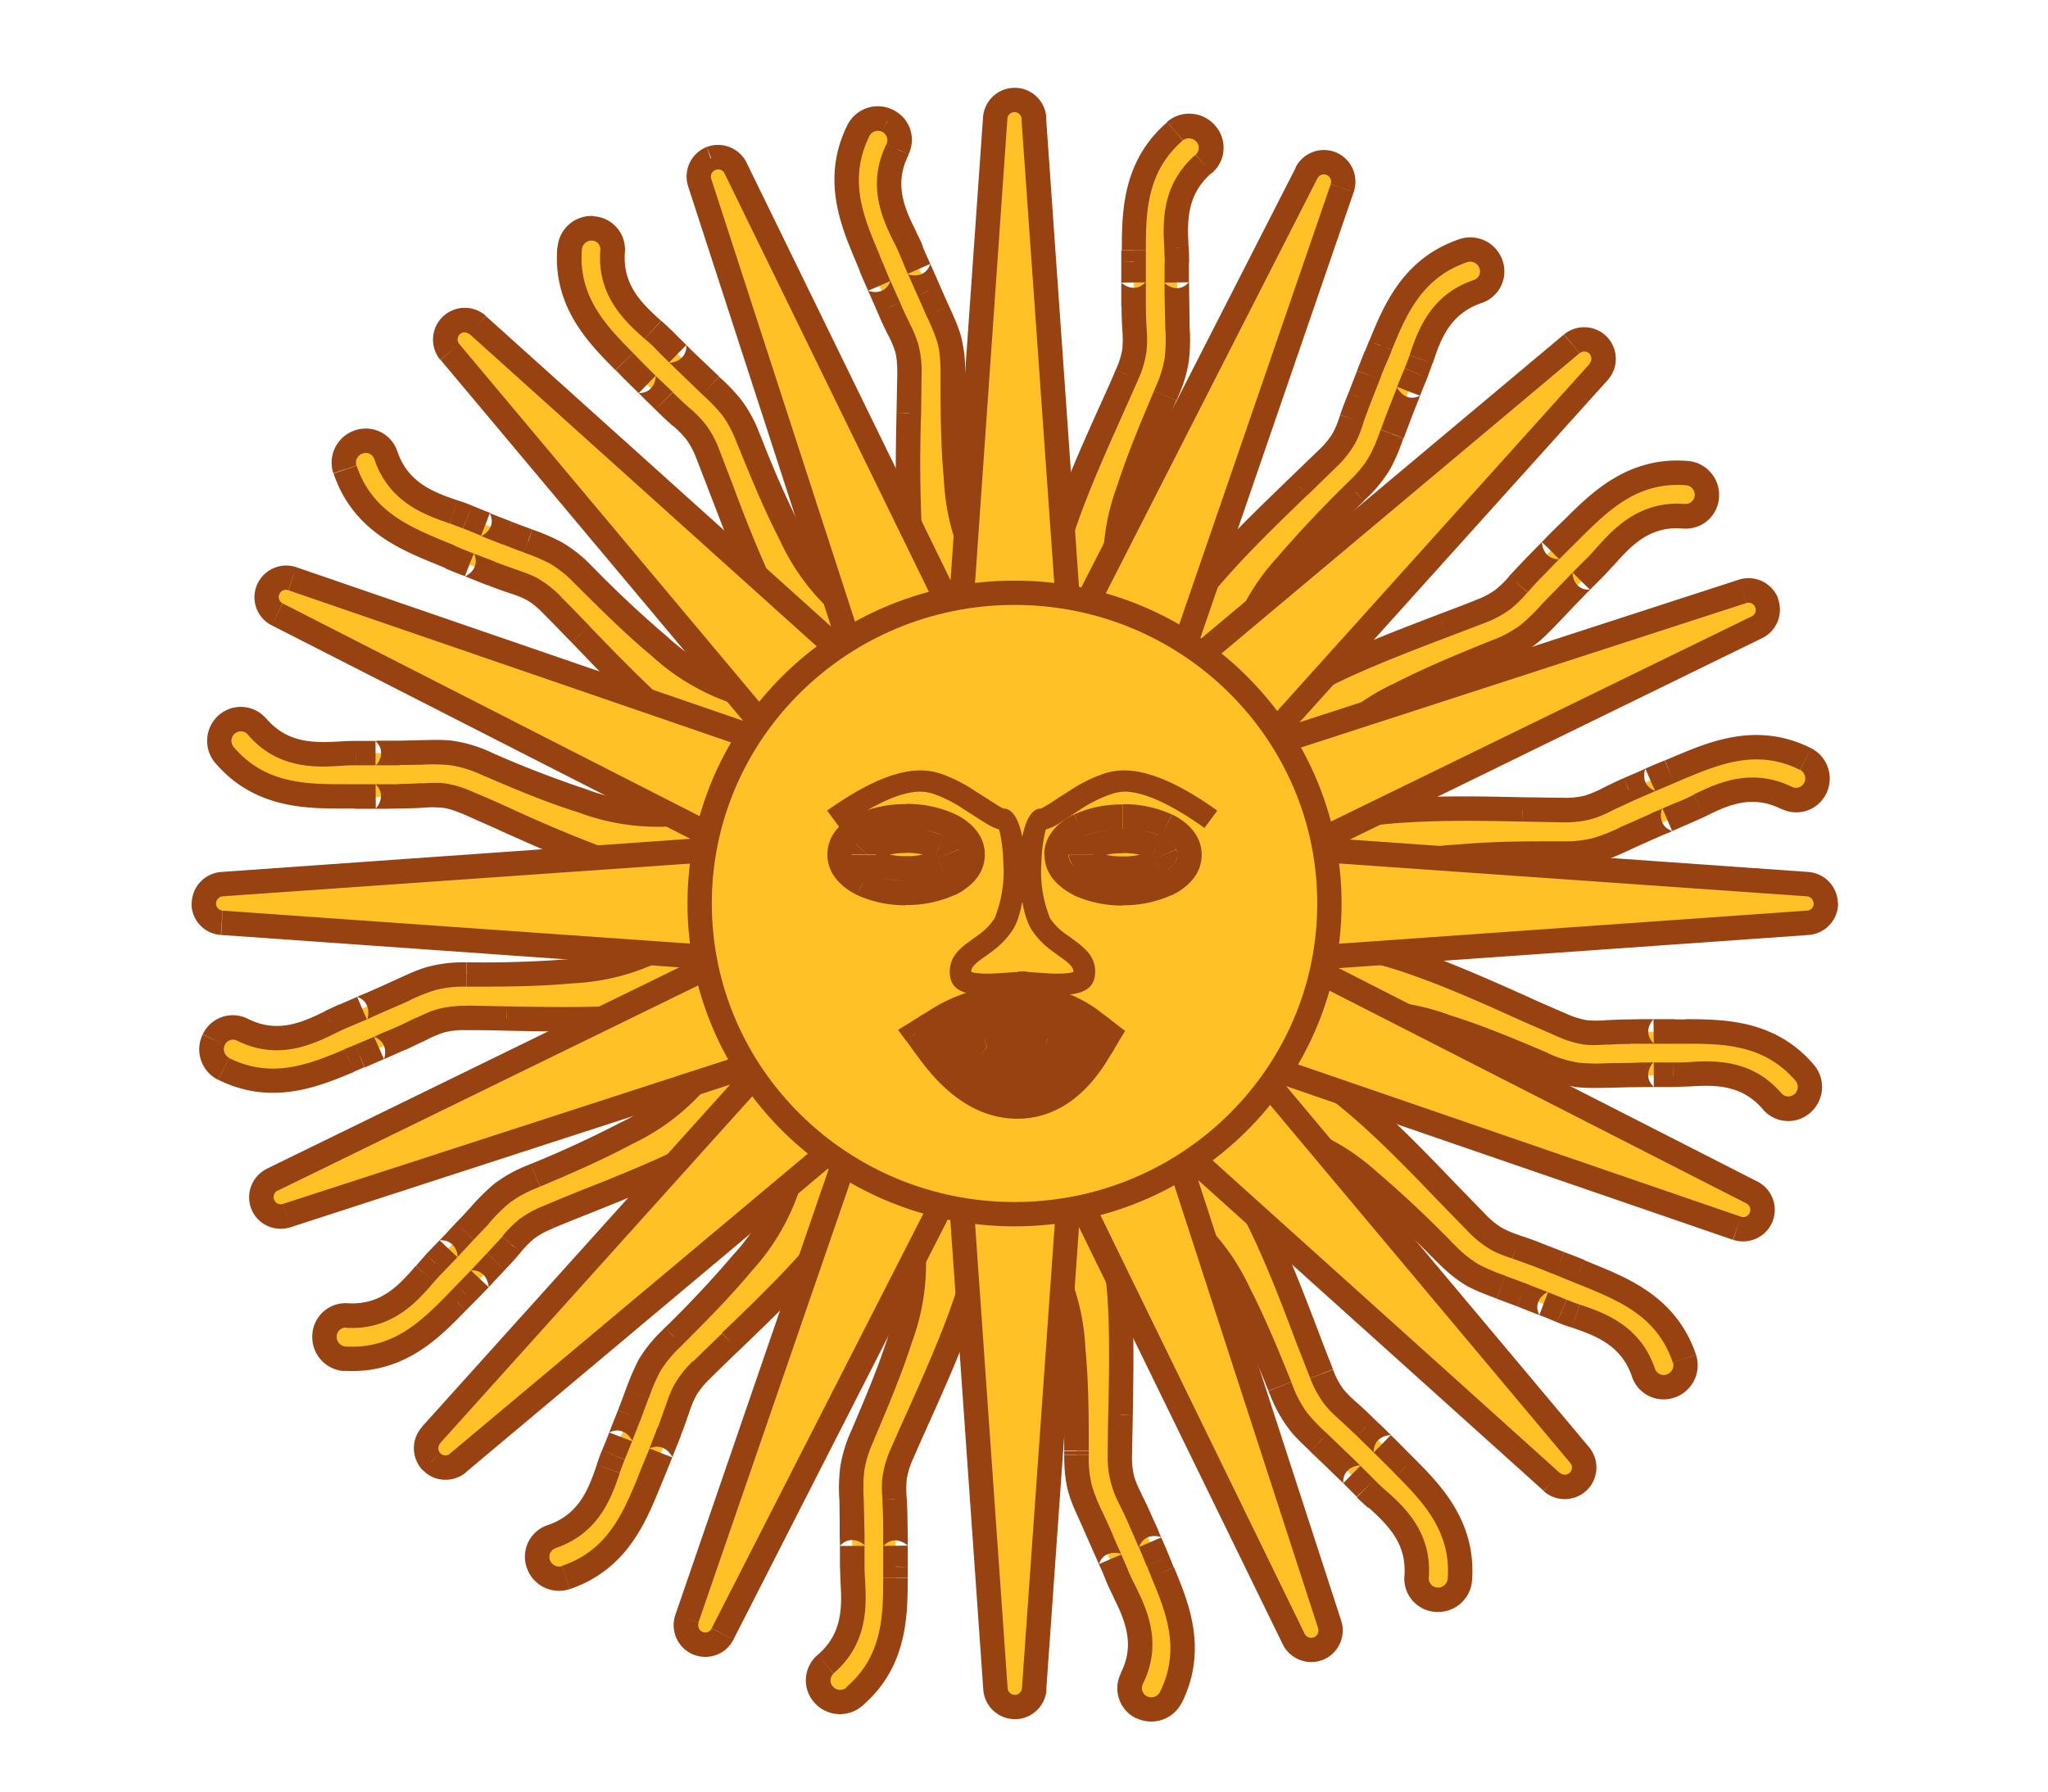<svg xmlns="http://www.w3.org/2000/svg" width="8" height="7" fill="none"><path fill="#FFC125" fill-rule="evenodd" d="M3.467.472a.085.085 0 0 0-.114.038C3.26.7 3.33.865 3.386 1a3.766 3.766 0 0 1 .049.117l.037.084.038.083c.03.06.042.087.042.175 0 .046 0 .099-.002.157-.006.279-.014.671.087.835.024.039.146-.023.186-.047.04-.024.025-.154 0-.193-.101-.165-.101-.503-.101-.736v-.016a.457.457 0 0 0-.06-.245l-.034-.078a17.478 17.478 0 0 0-.092-.208c-.043-.088-.1-.204-.03-.344a.083.083 0 0 0-.04-.112Zm1.243.05a.085.085 0 0 0-.12-.009c-.16.137-.16.318-.161.464a3.453 3.453 0 0 1 0 .126 18.904 18.904 0 0 1 .003.183.308.308 0 0 1-.03.179l-.062.143c-.115.254-.275.612-.246.802.007.046.143.036.19.03.045-.007.082-.132.075-.177-.03-.192.103-.503.194-.718l.006-.014c.046-.107.044-.151.042-.25l-.002-.085-.001-.093v-.076L4.596.969C4.59.872 4.583.742 4.702.64A.083.083 0 0 0 4.71.522ZM5.717.98a.085.085 0 0 1 .107.053.083.083 0 0 1-.052.107c-.148.05-.19.172-.221.265-.007.02-.013.038-.02.054a2.52 2.52 0 0 0-.062.158c-.013.03-.022.057-.03.08-.035.091-.05.133-.133.215l-.01.011c-.166.165-.404.404-.45.592-.01.046-.09.148-.136.136-.045-.01-.175-.053-.165-.098.045-.187.328-.459.53-.652.041-.04.08-.077.111-.109a.313.313 0 0 0 .095-.154 1.86 1.86 0 0 1 .03-.085l.034-.086a2.73 2.73 0 0 1 .03-.075l.018-.041V1.35c.056-.136.124-.303.324-.37Zm.95.96a.085.085 0 0 0-.078-.09c-.21-.017-.338.11-.442.213a3.564 3.564 0 0 1-.09.089 19.309 19.309 0 0 1-.126.132c-.046.05-.065.072-.147.105l-.146.057c-.26.099-.627.238-.741.393-.028.038.076.127.113.155.037.028.151-.034.179-.071.115-.157.428-.283.644-.37l.015-.006c.108-.044.138-.076.205-.147a3.535 3.535 0 0 1 .124-.129l.054-.053.04-.043c.065-.072.151-.17.307-.157a.083.083 0 0 0 .09-.078Zm.386 1.028c.042.02.059.071.038.113a.083.083 0 0 1-.112.04c-.14-.07-.256-.013-.343.03a.831.831 0 0 1-.053.024 2.52 2.52 0 0 0-.07.03s-.066.03-.085.037l-.078.035c-.09.041-.13.06-.246.06h-.016c-.233 0-.57 0-.736.101-.039.025-.168.04-.192 0-.024-.04-.087-.162-.047-.186.163-.101.556-.093.835-.087l.156.002a.313.313 0 0 0 .176-.043c.021-.01.047-.023.082-.038l.084-.037.075-.031L6.563 3c.135-.056.301-.126.49-.032Zm-.012 1.345a.085.085 0 0 0 .009-.12c-.137-.16-.317-.16-.464-.16a3.452 3.452 0 0 1-.126-.001l-.092.001c-.038 0-.067.002-.091.003a.313.313 0 0 1-.178-.03c-.042-.017-.09-.04-.143-.063-.255-.114-.613-.275-.803-.246-.046.007-.036.143-.03.19.007.046.132.083.178.076.191-.03.502.102.717.193l.014.006a.468.468 0 0 0 .25.042l.085-.002h.169l.058-.003c.098-.005.227-.012.329.106.03.035.083.04.118.008Zm-.461.997a.085.085 0 0 1-.054.107.083.083 0 0 1-.106-.052c-.05-.148-.173-.19-.265-.22l-.054-.02a2.582 2.582 0 0 0-.158-.063 3.508 3.508 0 0 0-.08-.03.468.468 0 0 1-.215-.132l-.011-.012c-.165-.165-.404-.403-.593-.448-.045-.01-.147-.091-.136-.137.012-.045.054-.175.099-.164.187.044.459.327.652.528l.109.113c.062.062.09.072.154.094.023.008.05.017.085.031l.086.033.075.03.042.018c.136.056.303.124.37.324Zm-.968.943a.085.085 0 0 0 .09-.078c.017-.21-.11-.338-.213-.443L5.457 5.7a2.713 2.713 0 0 0-.057-.057l-.066-.064-.066-.063a.32.32 0 0 1-.106-.147 8.034 8.034 0 0 1-.056-.145c-.1-.261-.238-.628-.393-.742-.038-.027-.127.076-.155.113-.029.038.034.152.071.18.157.114.283.427.37.643l.006.015c.044.108.076.138.147.205l.062.06a18.815 18.815 0 0 0 .12.119l.043.04c.072.064.169.15.157.306a.083.083 0 0 0 .078.09Zm-1.038.381a.085.085 0 0 1-.114.039.083.083 0 0 1-.039-.112c.07-.14.013-.257-.03-.344l-.025-.053a2.555 2.555 0 0 0-.03-.07L4.3 6.008a3.512 3.512 0 0 0-.035-.078c-.04-.089-.06-.129-.06-.246V5.67c0-.234.001-.571-.1-.736-.025-.04-.04-.169 0-.193.04-.024.161-.086.186-.047.1.164.093.556.087.835l-.002.156a.31.31 0 0 0 .042.176l.038.082.037.085.032.074.017.042c.057.135.126.302.033.49Zm-1.357-.011c.03.035.084.039.12.009.16-.137.16-.318.161-.465a3.452 3.452 0 0 1 0-.126v-.092a1 1 0 0 0-.004-.09.313.313 0 0 1 .03-.179l.063-.143c.115-.254.275-.612.246-.802-.007-.046-.143-.037-.19-.03-.046.007-.082.131-.075.177.03.192-.103.503-.194.717l-.006.015a.468.468 0 0 0-.042.249l.002.086.001.093v.076c0 .017 0 .037.002.058.005.097.013.227-.106.328a.083.083 0 0 0-.008.119ZM2.21 6.165a.085.085 0 0 1-.107-.054.083.083 0 0 1 .052-.106c.148-.05.19-.173.221-.265a.83.83 0 0 1 .02-.054l.028-.071.034-.087.03-.08a.468.468 0 0 1 .133-.215l.01-.011c.166-.165.404-.404.449-.593.01-.045.091-.147.137-.136.045.012.175.054.164.099-.044.187-.327.459-.528.652l-.113.109a.313.313 0 0 0-.094.154c-.008.023-.017.05-.031.085a19.118 19.118 0 0 0-.064.161l-.017.042c-.056.136-.124.303-.324.37Zm-.942-.945a.085.085 0 0 0 .08.09c.21.012.336-.117.438-.222a3.572 3.572 0 0 1 .088-.09 19.166 19.166 0 0 1 .124-.135.313.313 0 0 1 .145-.108l.145-.059c.26-.103.623-.249.735-.406.026-.038-.078-.126-.116-.153-.038-.027-.151.037-.178.075-.112.158-.423.29-.638.381l-.014.006a.476.476 0 0 0-.203.15 17.746 17.746 0 0 0-.175.185l-.039.044c-.063.074-.148.172-.304.162a.083.083 0 0 0-.088.08ZM.874 4.177a.085.085 0 0 1-.039-.113.083.083 0 0 1 .112-.04c.14.07.257.013.344-.03a.564.564 0 0 1 .053-.024 2.538 2.538 0 0 0 .155-.068c.03-.013.056-.024.078-.035.09-.04.13-.059.246-.059h.015c.234 0 .571 0 .736-.102.04-.024.17-.039.193.001.024.04.086.162.047.186-.164.101-.556.093-.835.087a7.957 7.957 0 0 0-.156-.002c-.089 0-.115.013-.176.042-.021.01-.048.024-.082.039a18.11 18.11 0 0 0-.16.068l-.04.017c-.136.057-.303.127-.491.033Zm.012-1.346a.085.085 0 0 0-.01.12c.138.16.318.16.465.162h.045a2.674 2.674 0 0 0 .173-.001c.038 0 .067-.002.091-.003a.313.313 0 0 1 .178.03c.042.017.09.039.143.063.255.114.613.275.803.246.046-.007.036-.144.03-.19-.007-.046-.132-.083-.178-.076-.192.03-.502-.102-.717-.194l-.014-.006a.475.475 0 0 0-.25-.041l-.085.002h-.17l-.058.003c-.098.005-.227.012-.329-.106a.083.083 0 0 0-.118-.009Zm.461-.996a.085.085 0 0 1 .053-.107.083.083 0 0 1 .107.051c.05.148.173.19.265.222a.83.83 0 0 1 .054.02 2.56 2.56 0 0 0 .158.062l.08.03c.091.034.133.05.215.132l.011.011c.165.165.404.404.592.449.046.01.148.091.136.137-.01.045-.053.175-.098.164-.187-.044-.459-.327-.652-.529l-.109-.112a.313.313 0 0 0-.154-.094 1.852 1.852 0 0 1-.085-.031l-.086-.034a2.657 2.657 0 0 1-.075-.03l-.042-.017c-.136-.056-.303-.124-.37-.324Zm.968-.943a.085.085 0 0 0-.09.078c-.017.21.11.338.213.442a3.564 3.564 0 0 1 .089.09l.066.064c.027.027.048.046.066.062.05.046.072.065.105.147l.057.146c.099.261.238.628.393.742.038.027.127-.076.155-.113.028-.038-.034-.152-.071-.18-.157-.114-.283-.427-.37-.644l-.006-.014a.468.468 0 0 0-.147-.206l-.062-.059-.067-.065a2.533 2.533 0 0 1-.053-.054l-.043-.04c-.072-.064-.169-.151-.157-.307a.083.083 0 0 0-.078-.089Z" clip-rule="evenodd"/><path fill="#984111" d="M3.353.51 3.31.49l.043.021Zm.114-.038-.021.043.02-.043Zm-.081.529-.044.018.044-.018Zm0 0L3.43.982 3.386 1Zm0 0-.044.018.044-.018Zm.017.041-.044.018.044-.018Zm.032.075-.044.02.087-.04-.043.02Zm.037.084.044-.019-.044.02Zm.038.083-.043.02.043-.02Zm.04.332-.048-.001h.048Zm0 0h.048-.048Zm.087.835.04-.026-.04.026Zm.186-.047.025.04-.025-.04Zm0-.193.041-.025-.04.025Zm-.101-.736h.048-.048Zm0-.016h.048-.048Zm-.06-.245.044-.02-.043.02Zm-.034-.078-.044.019.044-.02ZM3.59 1.05l-.043.019.087-.039-.044.02ZM3.56.98l.045-.018L3.56.98ZM3.537.927l.043-.02-.043.02Zm-.03-.344.042.021-.042-.02ZM4.59.514 4.56.476l.03.036Zm.12.008.036-.031-.036.031Zm-.281.455H4.38h.048Zm0 .046-.048-.001h.047Zm0 .08-.048.001.095-.001h-.048Zm0 .093h-.047.048Zm.003.09h.048v-.002l-.048.002Zm0 0h-.047v.003l.047-.003Zm-.03.179-.043-.019.044.019Zm-.062.143.043.02-.043-.02Zm-.246.802.047-.007-.047.007Zm.19.03-.007-.047.006.047Zm.075-.177.047-.008-.047.008Zm.194-.718.044.019v-.002l-.044-.017Zm0 0-.044-.018v.002l.044.016Zm.006-.014.044.019-.044-.02Zm.042-.25h.047-.047Zm-.002-.085h.048-.048Zm-.001-.093H4.55h.095-.047Zm0-.076H4.55h.048ZM4.596.969h-.048v.003l.048-.003Zm0 0h.048V.966L4.595.97ZM4.702.64l.03.036-.03-.036Zm1.122.391-.045.016.045-.016ZM5.717.98l.015.045L5.717.98Zm.055.16.015.045-.015-.045Zm-.221.265-.045-.016.045.016Zm-.02.054.044.019-.044-.019Zm-.029.07-.044-.017.089.035-.045-.017Zm-.033.088.044.017-.044-.017Zm-.03.08.044.016-.045-.016Zm-.133.215.034.034-.034-.034Zm-.01.011.033.034-.034-.034Zm-.45.592-.046-.01.047.01Zm-.136.136-.011.047.011-.047Zm-.165-.098.047.01-.047-.01Zm.53-.652.032.034-.033-.034Zm0 0-.034-.035.033.035Zm.111-.109.034.034-.034-.034Zm.095-.154-.046-.016.046.016Zm.03-.085-.043-.018.044.018Zm.034-.086-.044-.017.044.017Zm0 0-.044-.018.044.018Zm.03-.075.045.018-.044-.018Zm.018-.041-.045-.018.045.018Zm0 0 .044.018-.044-.019Zm0 0 .044.017-.044-.018Zm0 0 .044.017-.044-.018Zm0 0-.044-.019.044.018Zm0-.001.044.018-.044-.018Zm0 0 .044.018-.044-.018Zm0 0-.044-.02v.002l.044.018Zm0 0 .044.019v-.001l-.044-.018Zm1.196.5.004-.048-.004.047Zm.078.09.048.003-.048-.003Zm-.52.123.033.034-.033-.034Zm-.032.032.033.034-.033-.034Zm-.058.057-.034-.033.068.067-.034-.034Zm-.064.066-.034-.034.034.034Zm-.062.066-.036-.032v.002l.036.03Zm0 0 .035.032.002-.001-.037-.03Zm-.147.105-.018-.044.018.044Zm-.146.057L5.621 2.4l.017.045Zm-.741.393-.039-.028.039.028Zm.113.155.029-.038-.03.038Zm.179-.071-.039-.029.039.029Zm.644-.37.018.044-.018-.045Zm.015-.006.017.044-.017-.044Zm.205-.147.035.033-.035-.033Zm.06-.062-.035-.033.034.033Zm.064-.067-.034-.033.068.067-.034-.034Zm.054-.053.033.034-.033-.034Zm.04-.043-.036-.032.036.032Zm.307-.157-.004.048.004-.048Zm.475.95-.021.042.021-.042Zm-.074.152-.02.043.02-.043Zm-.343.03-.021-.042.02.043Zm-.053.025.018.044-.018-.044Zm-.07.03-.02-.044.04.088-.02-.044Zm-.085.037-.02-.043.02.043Zm-.078.035.02.044-.02-.044Zm-.246.06v.047-.047Zm-.016 0v.047-.047Zm-.736.101.026.04-.026-.04Zm-.192 0-.041.024.04-.024Zm-.047-.186.025.04-.025-.04Zm.835-.087-.001.047v-.047Zm0 0v-.048.048Zm.332-.04.02.042-.02-.043Zm.082-.039-.019-.044.02.044Zm.084-.037-.019-.044.039.088-.02-.044Zm.075-.031-.018-.045.018.045ZM6.563 3l-.018-.044.018.044Zm0 0-.018-.044.018.044Zm0 0 .018.045L6.563 3Zm0 0-.019-.044.019.044Zm.487 1.194.036-.031-.036.03Zm-.01.12.032.035-.031-.036Zm-.454-.282v-.047.047Zm-.045 0v-.048.048Zm-.081 0v-.048.095-.047Zm-.092.001v-.048.048Zm-.091.003.002.048-.002-.048Zm-.178-.03.018-.044-.018.044Zm-.143-.063-.02.044.02-.044Zm-.803-.246.007.047-.007-.047Zm.148.266.007.047-.007-.047Zm.717.193-.019.044.019-.044Zm.014.006-.018.044.018-.044Zm.25.042v.048-.048Zm.085-.002v.048-.048Zm.093 0v-.049.096V4.2Zm.076 0 .001-.049V4.2Zm.058-.003.003.048-.003-.048Zm.329.106.036-.03-.036.03ZM6.58 5.31l-.046.015.046-.015Zm-.16.055-.045.016.045-.016Zm-.265-.22.016-.046-.016.045Zm-.054-.02-.02.043.02-.044Zm-.071-.03.017-.044-.034.089.017-.044Zm-.087-.033-.017.044.017-.044Zm-.08-.03.017-.045-.017.044ZM5.648 4.9l-.034.033.034-.033Zm-.011-.012-.034.034.034-.034Zm-.593-.448-.01.046.01-.046Zm-.136-.137.047.012-.047-.012Zm.099-.164-.011.046.011-.046Zm.652.528-.035.033.035-.033Zm0 0 .034-.033-.034.033Zm.109.113.034-.034-.034.034Zm.154.094-.016.045.016-.045Zm.085.031.018-.044-.018.044Zm.086.033.017-.044-.017.044Zm0 0 .017-.044-.017.044Zm.075.03.019-.043-.019.044Zm.042.018.018-.044-.018.044Zm-.507 1.189-.048-.004.048.004Zm-.091.078.003-.048-.003.048Zm-.123-.52-.034.033.034-.034ZM5.457 5.7l-.034.033.034-.033ZM5.4 5.642l.033-.034-.067.068.034-.034Zm-.066-.064L5.3 5.61l.034-.033Zm-.066-.063L5.3 5.48l-.003-.002-.03.037Zm0 0-.032.036.002.002.03-.038Zm-.106-.147.045-.017-.045.017Zm-.056-.145.045-.017-.001-.002-.044.019Zm0 0-.045.017.001.001.044-.018Zm0 0-.045.017.045-.017Zm-.393-.742.028-.038-.028.038Zm-.155.113.038.029-.038-.029Zm.071.18.028-.04-.028.04Zm.37.643-.044.018L5 5.417Zm.006.015-.044.018.044-.018Zm.147.205-.033.035.001.001.032-.036Zm0 0 .032-.035-.032.035Zm0 0 .033-.034-.033.035Zm0 0 .033-.034-.033.035Zm0 0-.033.035.033-.034Zm0 0 .034-.033-.001-.001-.033.035Zm0 0-.034.035.003.002.031-.036Zm0 0 .033-.034-.002-.002-.03.037Zm.062.06-.034.034.034-.034Zm.066.065.034-.034-.067.068.033-.034Zm.054.054-.034.033.034-.033Zm.043.04.033-.034-.002-.002-.031.035Zm0 0-.034.033.002.002.032-.036Zm.157.306.047.004-.047-.004Zm-.96.471-.043-.02.043.02ZM4.42 6.56l-.042-.022.042.022Zm-.03-.344.043-.021-.043.021Zm-.025-.053-.044.018.044-.018Zm-.03-.07.044-.019-.087.038.043-.019ZM4.3 6.008l.044-.019-.044.019Zm-.035-.078-.043.02.043-.02Zm-.06-.246h-.047.048Zm0-.015h-.047.048Zm-.1-.736-.042.025.041-.025Zm0-.193L4.08 4.7l.025.04Zm.186-.047-.04.025.04-.025Zm.087.835H4.33h.048Zm0 0 .048.001h-.048Zm.04.332-.043.02.043-.02Zm.038.082.044-.018-.044.018Zm.037.085.044-.02-.088.039.044-.02Zm.032.074.044-.018-.044.018Zm.017.042-.044.019.044-.019Zm-1.205.488.031.036-.03-.036Zm-.12-.01-.035.032.036-.031Zm.282-.455h.048-.048Zm0-.045.048.001h-.048Zm0-.08.048-.001h-.095.047Zm0-.093h.047-.048Zm-.004-.09-.047.002.047-.003Zm.03-.179.044.019-.044-.019Zm.063-.143-.043-.02.043.02Zm.246-.802-.047.007.047-.007Zm-.265.147-.047.007.047-.007Zm-.194.717L3.33 5.58l.044.018Zm-.006.015-.044-.019.044.019Zm-.042.249-.047.001.047-.001Zm.002.086H3.28h.048Zm.001.093h.048-.096.048Zm0 .076h.048-.048Zm.002.058-.048.003.048-.003Zm-.106.328.031.036-.031-.036ZM2.21 6.165l-.015-.046.015.046Zm-.055-.16-.016-.045.016.045Zm.221-.265.045.016-.045-.016Zm.02-.054-.044-.02.044.02Zm.028-.071.045.017-.089-.034.044.017Zm.034-.087-.044-.017.044.017Zm.03-.08.045.017-.044-.017Zm.133-.215-.034-.034.034.034Zm.01-.011-.033-.034.034.034Zm.449-.593.046.011-.046-.01Zm.137-.136-.012.047.012-.047Zm.164.099.047.011-.047-.011Zm-.528.652-.033-.035.033.035Zm0 0 .033.034-.033-.034Zm-.113.109-.033-.034.033.034Zm-.094.154-.045-.016.045.016Zm-.031.085-.044-.017.044.017Zm-.033.086.044.017-.089-.035.045.018Zm-.03.075-.045-.019.044.02Zm-.018.042.044.018-.044-.018ZM1.347 5.31l-.002.047.002-.047Zm.44-.222.033.033-.034-.033Zm.03-.032-.033-.034.034.034Zm.057-.059.035.033-.07-.066.035.033Zm.063-.067.035.033-.035-.033Zm.061-.067.036.031h.001l-.037-.03Zm0 0-.036-.031.036.031Zm0 0 .036.031-.036-.031Zm.145-.108-.018-.044.018.044Zm.145-.059.018.045-.018-.045Zm.735-.406.038.028-.038-.028Zm-.294-.078-.039-.028.04.028Zm-.638.381-.018-.044h-.001l.02.044Zm0 0 .019.044-.019-.044Zm-.014.006-.019-.044.019.044Zm-.203.15-.035-.032.035.033Zm-.058.063L1.78 4.78l.035.033Zm-.064.068.035.033-.07-.066.035.033Zm-.053.055L1.665 4.9l.034.034Zm-.039.043.036.031-.036-.031Zm-.304.162.003-.047-.003.047Zm-.482-.963-.022.043.022-.043Zm.073-.152.022-.043-.022.043Zm.344-.03-.02-.044.02.043Zm.053-.025-.018-.045.018.045Zm.07-.03.02.044-.04-.088.02.044Zm.085-.038.02.044-.02-.044Zm.078-.035-.02-.043.02.043Zm.246-.059v-.047.047Zm.015 0v-.047.047Zm.736-.102-.025-.04.025.04Zm.193.001.041-.025-.04.025Zm.047.186-.025-.04.025.04Zm-.835.087.001-.047v.047Zm0 0v.048-.048Zm-.332.04.021.043-.02-.043Zm-.082.039-.02-.044.02.044Zm-.085.037.02.043-.039-.087.02.044Zm-.074.031.018.044-.018-.044Zm-.042.017L1.346 4.1l.018.044Zm0 0L1.346 4.1h-.001l.02.044Zm0 0 .019.045-.019-.045ZM.877 2.951l-.036.03v.001l.036-.031Zm.009-.12-.032-.035.032.035Zm.455.282v.047-.047Zm.045 0v.048-.048Zm.081 0v.048-.096.048Zm.092-.001v.048-.048Zm.091-.003-.002-.048.002.048Zm.178.03-.018.043.018-.043Zm.143.063-.02.043.02-.043Zm0 0 .02-.044-.02.044Zm.803.246L2.766 3.4l.008.047Zm.03-.19.047-.006-.048.006Zm-.178-.076-.007-.047.007.047Zm-.717-.194.019-.044h-.003l-.016.044Zm0 0-.019.044.003.001.016-.045Zm-.014-.006.018-.044-.018.044Zm-.25-.041-.001-.048.001.048Zm-.085.002v-.048.048Zm-.093 0v.048-.095.048Zm-.076 0-.001.048v-.047Zm-.058.003v.047h.002l-.002-.047Zm0 0v-.048H1.33l.002.048Zm-.329-.106.036-.031-.036.03ZM1.4 1.728l.016.045-.016-.045Zm-.053.107-.045.015.045-.015Zm.16-.056.045-.015-.045.015Zm.265.222.02-.044-.005-.001L1.772 2Zm0 0-.02.044h.004l.016-.044Zm.054.02.019-.044-.019.044Zm.07.028-.017.045.035-.09-.017.045Zm.088.034-.018.044.018-.044Zm.08.03-.017.045h.002l.015-.045Zm0 0 .016-.044-.015.044Zm.215.132.034-.033-.034.033Zm.011.011.034-.033-.034.033Zm.592.449.011-.047-.01.047Zm.136.137.047.011-.047-.011Zm-.098.164.01-.046-.01.046Zm-.652-.529.034-.033-.034.033Zm0 0-.034.033.034-.033Zm-.263-.206-.017.045h.001l.016-.045Zm0 0 .017-.045H2.02l-.016.045ZM1.92 2.24l.017-.045-.017.045Zm-.086-.034-.018.045.035-.09-.017.045Zm-.075-.03.018-.044-.018.044Zm-.042-.017-.018.044.018-.044ZM2.224.97 2.177.966l.047.004Zm.091-.078L2.312.94l.003-.048Zm.123.52.034-.033-.034.033Zm.032.033.034-.033-.034.033Zm.057.057-.033.034.066-.068-.033.034Zm.066.064-.034.034.034-.034Zm.066.062.032-.035-.032.035Zm.105.147.045-.017-.045.017Zm.057.146-.045.017.045-.017Zm.393.742-.028.038.028-.038Zm.155-.113.038.028-.038-.028Zm-.071-.18-.029.039.029-.038Zm-.37-.644-.045.018.045-.018Zm-.006-.014-.045.018.045-.018Zm-.147-.206-.033.035.033-.035Zm-.062-.059.034-.034-.034.034Zm-.067-.065-.033.034.067-.068-.034.034Zm-.053-.054.034-.033-.034.033Zm-.043-.04.032-.035-.032.035ZM2.393.981l.048.004-.048-.004Zm1.003-.45a.038.038 0 0 1 .05-.016l.042-.086a.133.133 0 0 0-.178.06l.086.043Zm.034.451C3.372.845 3.313.7 3.396.532L3.31.489c-.104.21-.024.396.032.53L3.43.982Zm0 0-.088.038.088-.038Zm0 0-.088.037.088-.037Zm.017.043L3.43.982l-.088.037.017.041.088-.035Zm.031.073a2.673 2.673 0 0 1-.03-.073l-.09.035.033.076.087-.038Zm.038.084a9.37 9.37 0 0 0-.022-.049l-.011-.025-.003-.007-.001-.003s-.064-.025-.088.038l.087-.038c-.024.063-.087.038-.087.038v.001l.001.002.004.008a18.903 18.903 0 0 1 .032.073l.088-.038Zm.037.08a1.136 1.136 0 0 1-.037-.08l-.088.038c.015.036.028.063.039.085l.086-.042Zm.047.197a.41.41 0 0 0-.012-.11.444.444 0 0 0-.035-.086l-.086.042a.4.4 0 0 1 .03.069c.005.02.008.043.008.085H3.6Zm-.002.158.002-.158h-.095l-.003.156.096.002Zm0-.001h-.096.096Zm.08.81a.462.462 0 0 1-.051-.145 1.516 1.516 0 0 1-.026-.208 5.545 5.545 0 0 1-.003-.456l-.096-.002c-.003.139-.006.309.004.464.005.078.013.154.027.221a.554.554 0 0 0 .063.176l.082-.05Zm.12-.063a.557.557 0 0 1-.09.043.15.15 0 0 1-.04.01c-.01 0 .002-.003.01.01l-.082.05c.02.032.056.036.077.035a.24.24 0 0 0 .067-.015.654.654 0 0 0 .108-.051l-.05-.082Zm-.015-.127a.114.114 0 0 1 .01.03.282.282 0 0 1 .007.05c0 .017 0 .032-.003.042-.003.012-.005.009.002.005l.049.082a.1.1 0 0 0 .042-.065.256.256 0 0 0 .005-.069.377.377 0 0 0-.009-.067.2.2 0 0 0-.022-.058l-.08.05Zm-.109-.761c0 .116 0 .261.013.398a.88.88 0 0 0 .096.363l.081-.05a.794.794 0 0 1-.082-.322 4.198 4.198 0 0 1-.012-.389h-.096Zm0-.016v.016h.096v-.016h-.096Zm-.055-.225a.731.731 0 0 1 .043.105c.008.03.012.065.012.12h.096a.538.538 0 0 0-.016-.145c-.011-.04-.028-.076-.048-.12l-.087.04Zm-.035-.08.035.08.087-.04a3.472 3.472 0 0 1-.034-.077l-.088.038Zm.05-.123c-.021.062-.085.043-.087.04a.006.006 0 0 0 0-.001v.002l.004.008.011.025.022.05.088-.038a9.964 9.964 0 0 0-.022-.05l-.011-.025-.004-.008a.125.125 0 0 0-.001-.003c-.002-.004-.066-.023-.088.038l.088-.038ZM3.516.998l.03.072.088-.039a2.497 2.497 0 0 1-.03-.068l-.088.035Zm-.023-.05a.79.79 0 0 1 .023.05l.089-.035C3.598.944 3.588.925 3.579.907l-.086.042Zm-.03-.385c-.081.163-.012.3.03.386L3.58.907C3.535.818 3.49.722 3.549.605L3.462.563ZM3.446.515c.018.009.025.03.017.048l.085.042a.13.13 0 0 0-.06-.176l-.042.086ZM4.62.549a.038.038 0 0 1 .053.005L4.746.49a.133.133 0 0 0-.187-.014l.062.072Zm-.144.429c0-.149.003-.307.144-.429L4.56.477c-.178.153-.177.355-.178.5h.096Zm0 .045V.978H4.38v.044l.095.001Zm0 .08v-.08l-.096-.001v.082l.095-.001Zm0 .092v-.092s-.05-.047-.096.001l.095-.001c-.047.048-.095.001-.095.001v.092h.096Zm.003.089a1.8 1.8 0 0 1-.003-.089h-.095c0 .04.002.07.003.094l.095-.005Zm0 .002h-.095.095Zm-.033.197a.41.41 0 0 0 .032-.106.48.48 0 0 0 .001-.093l-.095.005a.4.4 0 0 1 0 .075.318.318 0 0 1-.026.082l.088.037Zm-.064.144.064-.144-.088-.037c-.017.041-.039.089-.063.142l.087.04Zm-.242.776a.462.462 0 0 1 .01-.153c.012-.062.032-.13.057-.201.05-.143.118-.294.175-.422l-.087-.039c-.057.127-.127.282-.178.43a1.609 1.609 0 0 0-.061.213.553.553 0 0 0-.01.186l.094-.014Zm.136-.01a.559.559 0 0 1-.1.004.15.15 0 0 1-.04-.007c-.01-.003.002-.002.004.013l-.095.014c.006.038.038.055.057.063a.24.24 0 0 0 .068.012.652.652 0 0 0 .119-.005l-.013-.094Zm.035-.123-.002.03a.282.282 0 0 1-.014.05.164.164 0 0 1-.019.037c-.007.01-.008.007 0 .006l.013.094a.1.1 0 0 0 .064-.043.256.256 0 0 0 .032-.061.377.377 0 0 0 .018-.066.2.2 0 0 0 .002-.062l-.094.015Zm.197-.743c-.045.107-.102.24-.144.371a.88.88 0 0 0-.053.372l.094-.015a.794.794 0 0 1 .05-.328c.04-.126.095-.255.14-.363l-.087-.037Zm0 .002.089.033-.09-.033Zm.006-.017-.006.015.088.037.006-.014-.088-.038Zm.038-.229a.682.682 0 0 1-.002.113.445.445 0 0 1-.036.116l.088.038a.538.538 0 0 0 .042-.14.693.693 0 0 0 .003-.13l-.095.003Zm-.002-.087.002.087.095-.003-.001-.084H4.55Zm.094-.093c-.043.048-.095.006-.095.001v.038l.001.054h.096l-.001-.055v-.039c0-.004-.053-.046-.096.001h.095Zm-.095-.077v.078l.095-.001v-.075l-.095-.002ZM4.548.972l.002.054.095.002c0-.02 0-.041-.002-.062l-.095.006Zm0-.003h.095-.095Zm0 0h.095-.095Zm0 0h.095-.095Zm0 0h.095-.095Zm0 0h.095-.095Zm0 0h.095-.095Zm0 0h.095-.095Zm.123-.365c-.138.119-.128.271-.123.368l.095-.006c-.005-.098-.01-.204.09-.29L4.67.605Zm.003-.05a.036.036 0 0 1-.003.05l.062.073A.13.13 0 0 0 4.746.49l-.072.063Zm1.195.463a.133.133 0 0 0-.167-.083l.03.09a.038.038 0 0 1 .047.024l.09-.031Zm-.082.167a.13.13 0 0 0 .082-.167l-.09.031a.035.035 0 0 1-.022.046l.03.09Zm-.19.235c.03-.093.067-.193.19-.235l-.03-.09c-.172.058-.22.203-.251.294l.09.031Zm-.022.058.021-.058-.09-.03a.795.795 0 0 1-.019.05l.088.038Zm-.028.07c.01-.028.02-.05.028-.07l-.088-.037c-.01.021-.018.044-.03.071l.09.035Zm-.034.086a9.438 9.438 0 0 0 .03-.076l.003-.008v-.003h.001c.001-.004-.031-.063-.089-.035l.089.035c-.058.029-.09-.03-.09-.034v.002l-.003.008-.01.025a8.36 8.36 0 0 1-.02.051l.089.035Zm-.03.08.03-.08-.089-.035a3.582 3.582 0 0 0-.03.08l.089.034Zm-.143.232a.538.538 0 0 0 .092-.115.761.761 0 0 0 .05-.118l-.089-.033a.684.684 0 0 1-.044.104.445.445 0 0 1-.076.094l.067.068Zm-.011.01.011-.01-.067-.068-.011.011.067.068Zm-.436.57a.794.794 0 0 1 .17-.285 4.2 4.2 0 0 1 .266-.284l-.067-.068a4.618 4.618 0 0 0-.273.29.88.88 0 0 0-.189.325l.093.022Zm-.194.172a.1.1 0 0 0 .075-.016.256.256 0 0 0 .053-.045.378.378 0 0 0 .04-.055.2.2 0 0 0 .026-.056L4.8 2.503a.114.114 0 0 1-.013.028.282.282 0 0 1-.03.04.163.163 0 0 1-.033.029c-.01.006-.01.002-.002.004l-.023.093Zm-.2-.156c-.009.037.014.065.029.079a.24.24 0 0 0 .058.037c.04.02.088.034.113.04l.023-.093a.558.558 0 0 1-.095-.033.15.15 0 0 1-.034-.022c-.008-.007.002-.001-.001.014l-.093-.022Zm.542-.676c-.1.097-.223.214-.326.332a1.609 1.609 0 0 0-.137.175.554.554 0 0 0-.079.169l.093.022a.462.462 0 0 1 .066-.139c.035-.052.079-.108.129-.164.1-.114.22-.229.32-.326l-.066-.069Zm0 0 .066.07-.066-.07Zm.112-.108-.112.108.066.07.113-.11-.067-.068Zm.082-.136a.4.4 0 0 1-.028.07.317.317 0 0 1-.054.066l.067.068a.41.41 0 0 0 .07-.087c.016-.027.025-.054.036-.086l-.09-.03Zm.033-.087a1.471 1.471 0 0 0-.033.087l.09.031.031-.083-.088-.035Zm.033-.085-.033.085.088.035.034-.086-.09-.034Zm0 0 .089.034-.09-.035Zm.03-.077-.03.076.089.035c.01-.029.02-.051.03-.074l-.088-.037Zm.017-.04a3.591 3.591 0 0 1-.016.04l.088.037.017-.041-.089-.036Zm0 0 .089.036-.088-.037Zm0 0 .089.035-.088-.036Zm0 0 .089.035-.088-.036Zm0 0 .09.035-.09-.035Zm0-.001.089.036-.088-.036Zm0 0 .09.036-.09-.036Zm0 0 .09.036-.09-.036Zm.001-.001.088.038-.088-.038Zm.353-.396c-.223.075-.298.263-.353.397l.088.036c.056-.138.118-.283.295-.343l-.03-.09Zm.884.962c.02.001.035.019.034.04l.095.006a.133.133 0 0 0-.122-.141l-.007.095Zm-.406.2c.106-.105.22-.215.406-.2l.007-.095c-.234-.019-.377.125-.48.227l.067.068Zm-.032.032.032-.032-.067-.068-.032.031.067.069Zm-.056.056a2.62 2.62 0 0 1 .056-.056l-.067-.069a2.737 2.737 0 0 0-.058.059l.069.066Zm-.065.066a10.42 10.42 0 0 0 .062-.064l.002-.001s0-.068-.067-.068l.067.068c-.067 0-.068-.067-.068-.067l-.002.002-.006.006a22.517 22.517 0 0 1-.056.057l.068.067Zm-.06.065a1.3 1.3 0 0 1 .06-.065l-.068-.067-.064.068.071.064Zm0-.001-.073-.061.074.06Zm-.165.119A.41.41 0 0 0 5.9 2.38a.45.45 0 0 0 .066-.065l-.07-.064a.4.4 0 0 1-.054.053.318.318 0 0 1-.076.04l.036.089Zm-.147.056.147-.056-.036-.089c-.041.017-.09.035-.145.056l.034.09Zm-.72.377a.462.462 0 0 1 .115-.101c.052-.035.115-.069.183-.102.136-.065.291-.124.422-.174L5.621 2.4c-.13.05-.289.11-.43.177a1.61 1.61 0 0 0-.194.109.554.554 0 0 0-.139.124l.077.056Zm.104.09a.558.558 0 0 1-.074-.068.151.151 0 0 1-.024-.034c-.004-.009.003 0-.006.012l-.077-.056c-.022.03-.012.065-.004.084.01.02.025.04.04.057.03.034.067.065.087.08l.058-.076Zm.111-.063a.114.114 0 0 1-.023.02.282.282 0 0 1-.044.026.163.163 0 0 1-.04.013c-.013.002-.01-.002-.004.003l-.058.076a.1.1 0 0 0 .076.015.256.256 0 0 0 .066-.02.377.377 0 0 0 .059-.035.2.2 0 0 0 .045-.041l-.077-.057Zm.665-.386c-.108.044-.242.098-.364.161a.88.88 0 0 0-.3.225l.076.057a.795.795 0 0 1 .268-.197c.117-.06.247-.113.356-.157l-.036-.089Zm.015-.006-.015.006.036.089.014-.006-.035-.09Zm.188-.135a.683.683 0 0 1-.081.078.445.445 0 0 1-.107.057l.035.089a.538.538 0 0 0 .13-.07c.033-.025.06-.054.093-.088l-.07-.066Zm.06-.062a3.525 3.525 0 0 0-.06.062l.07.066.058-.061-.068-.067Zm.133 0c-.064.003-.07-.063-.068-.066l-.002.001-.006.006-.019.02-.038.039.068.067a8.637 8.637 0 0 0 .058-.06l.006-.005.001-.002h.001c.003-.004-.004-.07-.068-.067l.067.067Zm-.013-.122a2.53 2.53 0 0 0-.055.055l.068.067.053-.053-.066-.069Zm.037-.04a.798.798 0 0 1-.037.04l.066.069.042-.045-.07-.064Zm.347-.173c-.182-.014-.283.102-.347.173l.071.064c.066-.074.138-.152.268-.141l.008-.096Zm.038-.033a.036.036 0 0 1-.038.033l-.008.096a.13.13 0 0 0 .141-.123l-.095-.006ZM7.134 3.1a.133.133 0 0 0-.06-.177l-.042.085a.038.038 0 0 1 .016.05l.086.042Zm-.176.06a.13.13 0 0 0 .176-.06l-.086-.042a.036.036 0 0 1-.047.017l-.043.086Zm-.301.032c.088-.044.184-.09.301-.031l.043-.086c-.163-.08-.3-.012-.386.03l.042.087Zm-.056.025.056-.025-.042-.086a.788.788 0 0 1-.05.023l.036.088Zm-.069.03.069-.03-.036-.088a2.599 2.599 0 0 0-.071.03l.038.088Zm-.085.037.05-.022.025-.01.008-.004.002-.001c.004-.002.023-.067-.038-.088l.038.088c-.061-.021-.042-.086-.039-.088l-.002.001-.008.004-.025.01a.585.585 0 0 1-.05.023l.039.087Zm-.078.035.078-.035-.038-.087-.08.035.04.087Zm-.265.063a.55.55 0 0 0 .146-.016c.04-.01.076-.027.12-.047l-.04-.087a.683.683 0 0 1-.105.042.445.445 0 0 1-.121.013v.095Zm-.016 0h.016v-.095h-.016v.095Zm-.71.095a.794.794 0 0 1 .321-.082c.132-.013.272-.013.39-.013v-.095c-.117 0-.262 0-.399.013a.881.881 0 0 0-.363.096l.05.08Zm-.26-.017a.1.1 0 0 0 .065.043.256.256 0 0 0 .07.005.377.377 0 0 0 .067-.01.2.2 0 0 0 .058-.021l-.05-.081a.114.114 0 0 1-.03.01.283.283 0 0 1-.05.006.187.187 0 0 1-.043-.002c-.012-.003-.009-.006-.004.001l-.082.05Zm-.03-.251c-.033.02-.036.056-.036.076a.24.24 0 0 0 .015.068.654.654 0 0 0 .052.107l.082-.049a.557.557 0 0 1-.044-.09.15.15 0 0 1-.01-.04c0-.01.004.001-.009.01l-.05-.082Zm.86-.094c-.138-.003-.308-.007-.464.003a1.61 1.61 0 0 0-.22.028.554.554 0 0 0-.176.063l.05.081a.462.462 0 0 1 .145-.05c.061-.013.132-.022.207-.026.151-.01.317-.007.457-.004l.002-.095Zm0 0v.095-.095Zm.156.002-.155-.002-.002.095.157.003v-.096Zm.155-.037a.4.4 0 0 1-.07.029.318.318 0 0 1-.085.008v.096a.41.41 0 0 0 .11-.012.433.433 0 0 0 .087-.036l-.042-.085Zm.084-.04a1.898 1.898 0 0 0-.084.04l.042.085.08-.037-.038-.088Zm.123.05c-.063-.024-.039-.086-.039-.086h-.003l-.007.004-.025.011-.049.021.038.088.05-.022.024-.01a6.12 6.12 0 0 0 .01-.005s.025-.063-.038-.088l.039.088Zm.037-.119a2.74 2.74 0 0 0-.076.032l.039.088.073-.031-.036-.089Zm.041-.017-.04.017.035.089.042-.018-.037-.088Zm0 0 .037.088-.036-.088Zm0 0 .037.089-.036-.089Zm0 0 .037.088-.037-.088Zm.53-.031c-.21-.105-.396-.025-.53.031l.037.088c.137-.057.284-.117.45-.034l.043-.085Zm-.06 1.3a.038.038 0 0 1-.004.052l.062.072a.133.133 0 0 0 .014-.186l-.072.062Zm-.428-.145c.148 0 .306.003.428.145l.072-.062c-.152-.179-.355-.178-.5-.179v.096Zm-.046 0h.046v-.095h-.044l-.002.095Zm-.08 0h.08l.002-.096h-.083l.001.095Zm-.092 0h.092s.047-.049 0-.096v.095c-.048-.047-.001-.095-.001-.095H6.42l-.054.001v.096Zm-.089.004c.024-.002.052-.003.089-.003v-.096c-.04 0-.07.002-.094.003l.005.096Zm-.199-.034a.41.41 0 0 0 .106.033c.032.004.06.002.093 0l-.005-.095a.4.4 0 0 1-.075 0 .317.317 0 0 1-.082-.026l-.037.088Zm-.144-.063.144.063.037-.088a7.93 7.93 0 0 1-.142-.062l-.039.087Zm-.776-.243a.462.462 0 0 1 .154.01c.06.012.13.032.2.057.143.05.294.118.422.176l.04-.087c-.128-.057-.283-.127-.43-.179a1.61 1.61 0 0 0-.214-.06.554.554 0 0 0-.186-.011l.014.094Zm.01.136a.558.558 0 0 1-.004-.1.15.15 0 0 1 .007-.04c.004-.01.002.002-.013.004l-.014-.094c-.038.006-.055.037-.062.056a.24.24 0 0 0-.013.068.653.653 0 0 0 .005.12l.095-.014Zm.123.035a.087.087 0 0 1-.03-.002.283.283 0 0 1-.049-.013.163.163 0 0 1-.038-.02c-.01-.007-.006-.008-.005 0l-.095.013a.1.1 0 0 0 .043.064c.018.014.04.024.062.032a.378.378 0 0 0 .065.018.2.2 0 0 0 .062.003l-.015-.095Zm.744.197c-.107-.045-.24-.102-.372-.143a.88.88 0 0 0-.372-.054l.015.095a.8.8 0 0 1 .328.05c.126.04.256.095.363.14l.038-.088Zm.014.007-.014-.007-.038.088.015.006.037-.087Zm.23.037a.684.684 0 0 1-.114-.002.445.445 0 0 1-.116-.035l-.037.087a.538.538 0 0 0 .14.043c.041.005.08.004.129.003l-.003-.096Zm.086-.001-.087.001.003.096.084-.002v-.095Zm.094.094c-.048-.043-.006-.095-.002-.096H6.42l-.054.002v.095a9.598 9.598 0 0 0 .082-.001h.012c.005 0 .047-.053 0-.096v.096Zm.076-.096H6.46v.096h.075l.002-.096Zm.055-.001a.795.795 0 0 1-.055.001l-.002.096.062-.002-.005-.095Zm.367.122c-.118-.138-.271-.128-.367-.122l.005.095c.098-.006.205-.01.29.09l.072-.063Zm.05.003a.035.035 0 0 1-.05-.003l-.073.062a.13.13 0 0 0 .186.013l-.062-.072ZM6.542 5.46a.133.133 0 0 0 .083-.167l-.09.03a.038.038 0 0 1-.024.047l.031.09Zm-.167-.081a.13.13 0 0 0 .167.081l-.031-.09a.035.035 0 0 1-.046-.022l-.09.03Zm-.235-.192c.093.032.193.068.235.192l.09-.03c-.058-.173-.203-.221-.294-.252l-.031.09Zm-.058-.021a.496.496 0 0 0 .058.021l.03-.09a.793.793 0 0 1-.05-.019l-.038.088Zm-.07-.028c.028.01.05.02.07.028l.037-.088a2.568 2.568 0 0 0-.072-.029l-.034.089Zm-.086-.034.05.02.026.01.008.003h.002v.001h.001c.004.002.063-.03.035-.089l-.035.089c-.029-.058.03-.09.034-.09v.001l-.003-.001-.007-.003a49.532 49.532 0 0 1-.076-.03l-.035.09Zm-.08-.03.08.03.035-.089-.081-.03-.033.09Zm-.232-.143c.043.043.077.07.114.092.036.02.074.034.119.051l.033-.09a.683.683 0 0 1-.104-.044.445.445 0 0 1-.094-.076l-.068.067Zm-.011-.01.011.01.068-.067-.012-.011-.067.067Zm-.57-.436c.083.02.183.084.286.169.102.084.201.183.284.266l.068-.067a4.386 4.386 0 0 0-.291-.273.88.88 0 0 0-.325-.188l-.022.093Zm-.17-.195a.1.1 0 0 0 .015.075.23.23 0 0 0 .045.053c.017.015.036.03.054.041a.2.2 0 0 0 .056.026l.022-.093a.113.113 0 0 1-.027-.014.282.282 0 0 1-.04-.03.163.163 0 0 1-.029-.033c-.006-.01-.002-.01-.004-.002l-.093-.023Zm.155-.2c-.037-.009-.065.014-.079.03a.24.24 0 0 0-.037.057.653.653 0 0 0-.04.113l.093.023a.558.558 0 0 1 .033-.094.15.15 0 0 1 .021-.035c.007-.008.002.003-.013 0l.022-.094Zm.675.542c-.096-.1-.214-.223-.33-.326a1.61 1.61 0 0 0-.176-.136.554.554 0 0 0-.169-.08l-.022.093c.04.01.086.032.138.066.053.035.108.079.165.129.114.1.229.22.325.32l.07-.066Zm0 0-.068.067.068-.067Zm.109.112-.109-.112-.069.066.11.113.068-.067Zm.136.083a.4.4 0 0 1-.07-.029.317.317 0 0 1-.066-.054l-.068.067a.41.41 0 0 0 .087.07c.027.016.054.025.085.036l.032-.09Zm.087.032c-.036-.015-.065-.024-.088-.032l-.03.09.083.03.035-.088Zm.085.033a18.181 18.181 0 0 1-.085-.033l-.035.088.086.034.034-.09Zm0 0-.034.089.034-.089Zm.077.03a2.71 2.71 0 0 0-.077-.03l-.034.089.073.03.038-.088Zm.041.018a3.429 3.429 0 0 1-.041-.017l-.038.088.043.017.036-.088Zm.397.353c-.075-.223-.263-.298-.397-.353l-.036.088c.137.057.283.118.342.295l.09-.03Zm-.97.876a.038.038 0 0 1-.04.034l-.006.095a.133.133 0 0 0 .141-.121l-.095-.008Zm-.2-.405c.104.105.214.22.2.405l.095.008c.018-.235-.125-.377-.227-.48l-.068.067Zm-.032-.033.032.033.068-.067a3.402 3.402 0 0 1-.032-.032l-.068.066Zm-.057-.056.057.056.068-.066a2.761 2.761 0 0 0-.058-.058l-.067.068ZM5.3 5.61a9.006 9.006 0 0 0 .058.057l.006.006.002.001v.001s.068 0 .068-.068l-.068.068c0-.068.067-.068.067-.068v-.001l-.002-.002a2.606 2.606 0 0 1-.006-.005l-.02-.02a8.678 8.678 0 0 1-.038-.036L5.3 5.61Zm-.064-.06.064.06.067-.067A1.892 1.892 0 0 0 5.3 5.48l-.064.07Zm.002.002.06-.075-.06.075Zm-.12-.167a.41.41 0 0 0 .053.098c.019.025.04.045.065.067l.064-.07a.4.4 0 0 1-.053-.053.318.318 0 0 1-.04-.076l-.089.035Zm-.057-.146.057.146.089-.035a7.869 7.869 0 0 1-.056-.145l-.09.034Zm.001.001.088-.037-.088.037Zm0-.001.089-.034-.09.034Zm-.378-.72a.462.462 0 0 1 .102.115c.035.052.069.114.101.182.066.137.125.292.174.423l.09-.034c-.05-.13-.11-.29-.178-.43a1.61 1.61 0 0 0-.108-.194.554.554 0 0 0-.124-.14l-.057.078Zm-.088.103a.558.558 0 0 1 .067-.074.15.15 0 0 1 .033-.024c.01-.004 0 .004-.012-.005l.057-.077c-.031-.023-.065-.013-.084-.004a.24.24 0 0 0-.057.039.653.653 0 0 0-.08.088l.076.057Zm.061.112a.113.113 0 0 1-.02-.024.28.28 0 0 1-.025-.043.163.163 0 0 1-.013-.041c-.002-.013.001-.01-.003-.004l-.077-.057a.1.1 0 0 0-.015.075.256.256 0 0 0 .021.066c.01.021.022.042.034.06a.2.2 0 0 0 .042.045l.056-.077Zm.387.665c-.044-.108-.098-.243-.161-.365a.881.881 0 0 0-.226-.3l-.056.077c.069.05.135.148.197.267.06.118.113.248.157.356l.089-.035Zm.005.014L5.044 5.4l-.089.035.006.015.088-.036Zm.136.189a.684.684 0 0 1-.079-.082.445.445 0 0 1-.057-.107l-.088.036a.538.538 0 0 0 .07.129c.024.033.053.06.088.093l.066-.07Zm-.001-.001-.064.07v.001l.064-.071Zm0 0-.064.07.064-.07Zm0 0-.065.07.066-.07Zm.001.001-.066.07.066-.07Zm0 0-.065.07.065-.07Zm.001.001-.068.067.068-.067Zm0 0-.068.067.068-.067ZM5.183 5.6l-.062.073.062-.073Zm.064.062-.062-.06-.066.07.061.058.067-.068Zm0 .133c-.003-.065.063-.071.066-.069l-.002-.002-.005-.005-.02-.02a8.976 8.976 0 0 1-.039-.037l-.067.068a9.115 9.115 0 0 0 .067.065c.004.003.07-.004.067-.068l-.067.068Zm.121-.014a2.598 2.598 0 0 0-.054-.054l-.067.068.053.053.068-.067Zm.04.038a.798.798 0 0 1-.04-.038L5.3 5.85c.013.014.03.028.045.042l.063-.071Zm.002.002-.067.067.067-.067Zm.171.344c.014-.181-.1-.282-.173-.346l-.063.07c.073.067.151.139.141.269l.095.007Zm.034.038a.036.036 0 0 1-.034-.038l-.095-.007a.13.13 0 0 0 .123.14l.006-.095Zm-1.176.51a.133.133 0 0 0 .177-.06l-.085-.042a.038.038 0 0 1-.05.017l-.042.086Zm-.06-.176a.13.13 0 0 0 .06.177l.042-.086a.036.036 0 0 1-.017-.048l-.085-.043Zm-.031-.3c.043.088.089.184.03.3l.086.043c.081-.163.012-.3-.03-.386l-.086.042Zm-.026-.057c.007.018.017.038.026.056l.086-.042a.791.791 0 0 1-.024-.05l-.088.036Zm-.03-.069a.734.734 0 0 1 .03.07l.088-.037a2.568 2.568 0 0 0-.03-.07l-.087.037Zm-.037-.085.022.05.011.025.004.008v.002l.001.001c.002.004.066.022.087-.038l-.087.037c.02-.06.085-.042.087-.039l-.001-.002a1.539 1.539 0 0 1-.036-.082l-.088.038Zm-.034-.077.034.077.088-.038a3.55 3.55 0 0 0-.036-.079l-.086.04Zm-.064-.266c0 .061.005.105.016.146.011.04.028.076.048.12l.086-.04a.684.684 0 0 1-.042-.105.445.445 0 0 1-.012-.12h-.096Zm0-.015v.015h.096V5.67h-.096Zm-.095-.711c.045.072.07.188.083.322.012.131.012.272.012.389h.096c0-.117 0-.262-.013-.398a.88.88 0 0 0-.096-.363l-.082.05Zm.017-.259a.1.1 0 0 0-.042.065.256.256 0 0 0-.005.069.378.378 0 0 0 .009.067.2.2 0 0 0 .021.058l.082-.05a.113.113 0 0 1-.01-.03.283.283 0 0 1-.007-.05c0-.017 0-.032.003-.042.003-.013.005-.01-.002-.005l-.049-.082Zm.251-.03c-.02-.033-.055-.037-.076-.036a.24.24 0 0 0-.067.015.652.652 0 0 0-.108.051l.05.082a.56.56 0 0 1 .09-.043.15.15 0 0 1 .04-.01c.01 0-.002.003-.01-.01l.081-.05Zm.095.86c.002-.14.006-.309-.004-.465a1.611 1.611 0 0 0-.027-.22.553.553 0 0 0-.064-.176l-.08.05a.462.462 0 0 1 .05.145c.013.061.02.132.026.207.01.151.006.317.003.457l.096.002Zm0 0h-.096.096Zm-.003.155.003-.155-.096-.002a7.976 7.976 0 0 0-.002.157h.095Zm.038.155a.4.4 0 0 1-.03-.07.317.317 0 0 1-.008-.085h-.095a.388.388 0 0 0 .047.197l.086-.042Zm.039.085c-.015-.036-.029-.063-.04-.085l-.085.042c.01.021.023.047.037.08l.088-.037Zm-.05.122c.024-.063.087-.039.087-.039l-.001-.002-.004-.008-.01-.025a9.54 9.54 0 0 1-.022-.048l-.088.037.022.05.01.024a2.718 2.718 0 0 0 .005.01v.001s.063.024.088-.038l-.088.038Zm.119.037a2.756 2.756 0 0 0-.032-.075l-.087.038.03.073.089-.036Zm.017.042a3.441 3.441 0 0 1-.017-.042l-.088.036.017.043.088-.037Zm.031.53c.105-.21.025-.397-.03-.53l-.089.037c.057.137.117.283.034.45l.085.043Zm-1.31-.06a.038.038 0 0 1-.053-.005l-.072.063a.133.133 0 0 0 .186.014l-.062-.073Zm.144-.429c0 .149-.003.307-.145.428l.062.073c.179-.153.178-.355.179-.5H3.45Zm0-.046v.046h.096v-.044l-.095-.002Zm0-.08v.08l.096.002V6.04h-.095Zm0-.091v.092s.05.047.096-.001l-.095.001c.047-.048.095-.001.095-.001V6l-.001-.053H3.45Zm-.003-.09.003.09.095-.001a1.9 1.9 0 0 0-.003-.093l-.095.005Zm.033-.198a.41.41 0 0 0-.032.106c-.005.031-.003.06-.001.093l.095-.005a.4.4 0 0 1 0-.075.318.318 0 0 1 .026-.082L3.48 5.66Zm.064-.144a7.994 7.994 0 0 0-.064.144l.088.037a7.93 7.93 0 0 1 .063-.142l-.087-.04Zm.242-.776a.462.462 0 0 1-.01.153c-.012.061-.032.13-.057.201-.05.143-.118.294-.175.422l.087.039c.057-.127.126-.282.178-.43.026-.073.048-.146.06-.213a.553.553 0 0 0 .011-.186l-.094.014Zm-.136.01a.558.558 0 0 1 .1-.004.15.15 0 0 1 .04.006c.01.004-.002.003-.004-.012l.094-.014c-.005-.038-.037-.056-.056-.063a.24.24 0 0 0-.068-.012.653.653 0 0 0-.119.005l.013.094Zm-.035.123.002-.03a.283.283 0 0 1 .013-.05.163.163 0 0 1 .02-.038c.007-.01.008-.006 0-.005l-.013-.094a.1.1 0 0 0-.064.043.256.256 0 0 0-.032.061.378.378 0 0 0-.018.066.2.2 0 0 0-.002.061l.094-.014Zm-.197.743c.045-.107.102-.24.144-.371a.88.88 0 0 0 .053-.372l-.094.014a.82.82 0 0 1-.05.329c-.04.126-.095.255-.141.363l.088.037Zm-.006.015.006-.015-.088-.037-.006.014.088.038Zm-.038.229a.684.684 0 0 1 .002-.113.445.445 0 0 1 .036-.116l-.088-.038a.538.538 0 0 0-.042.14.691.691 0 0 0-.003.13l.095-.003Zm.002.086-.002-.086-.095.002.001.085h.096Zm-.095.094c.043-.048.096-.006.096-.002v-.037l-.001-.055H3.28v.056l.001.027v.012c0 .004.053.046.096-.001H3.28Zm.096.077V6.04l-.096.001v.075l.096.002Zm.002.054a.795.795 0 0 1-.002-.054l-.096-.002.002.062.096-.006Zm-.123.367c.138-.118.128-.27.123-.367l-.096.006c.006.098.01.204-.089.289l.062.072Zm-.003.051a.036.036 0 0 1 .003-.05l-.062-.073a.13.13 0 0 0-.013.186l.072-.063Zm-1.195-.463a.133.133 0 0 0 .167.083l-.03-.09a.038.038 0 0 1-.047-.024l-.09.031Zm.081-.167a.13.13 0 0 0-.081.167l.09-.031a.036.036 0 0 1 .022-.046l-.03-.09Zm.192-.235c-.032.093-.068.193-.192.235l.03.09c.173-.058.221-.203.252-.294l-.09-.031Zm.021-.058a.496.496 0 0 0-.021.058l.09.03a.795.795 0 0 1 .019-.05l-.088-.038Zm.028-.07c-.01.028-.02.05-.028.07l.088.037a2.6 2.6 0 0 0 .029-.072l-.089-.034Zm.034-.086-.02.05-.01.026-.003.008v.002H2.38v.001c-.002.004.031.063.089.035l-.089-.035c.058-.029.09.03.09.034a.01.01 0 0 0-.001 0l.001-.003.003-.007a16.586 16.586 0 0 1 .03-.076l-.09-.035Zm.03-.08a3.434 3.434 0 0 1-.03.08l.089.035.03-.081-.089-.033Zm.143-.232a.538.538 0 0 0-.092.114.945.945 0 0 0-.051.119l.09.033a.683.683 0 0 1 .044-.104.446.446 0 0 1 .076-.094l-.067-.068Zm.01-.011-.01.011.067.068.011-.011-.067-.068Zm.437-.57a.794.794 0 0 1-.17.286 4.197 4.197 0 0 1-.266.284l.067.068c.083-.083.185-.185.273-.291a.88.88 0 0 0 .188-.325l-.092-.022Zm.194-.17a.1.1 0 0 0-.075.015.256.256 0 0 0-.053.045.377.377 0 0 0-.041.054.2.2 0 0 0-.025.056l.092.022a.282.282 0 0 1 .044-.068.163.163 0 0 1 .033-.028c.01-.006.01-.002.002-.004l.023-.093Zm.2.155c.009-.037-.014-.065-.03-.079a.24.24 0 0 0-.057-.037.652.652 0 0 0-.113-.04l-.023.093c.02.005.061.017.094.033a.15.15 0 0 1 .035.021c.008.007-.003.002.001-.013l.093.022Zm-.542.675c.1-.096.223-.214.326-.33.051-.06.099-.119.136-.176a.553.553 0 0 0 .08-.169l-.093-.022a.462.462 0 0 1-.066.138 1.516 1.516 0 0 1-.129.165c-.1.114-.22.229-.32.325l.066.07Zm0 0-.067-.068.067.068Zm-.112.109a7.95 7.95 0 0 1 .112-.109L2.82 5.21l-.113.11.067.068Zm-.083.136a.4.4 0 0 1 .029-.07.318.318 0 0 1 .054-.066l-.067-.068a.41.41 0 0 0-.07.087c-.016.027-.025.054-.036.085l.09.032Zm-.032.087c.015-.036.024-.065.032-.087l-.09-.032-.03.084.088.035Zm-.122.05c.062-.026.09.035.09.035v-.003l.003-.007a29.033 29.033 0 0 1 .03-.075l-.09-.035a8.646 8.646 0 0 0-.029.075l-.003.008v.002c-.001 0 .026.063.088.036l-.089-.036Zm.058.112.031-.077-.089-.034-.03.073.088.038Zm-.017.041.017-.041-.088-.038a3.599 3.599 0 0 0-.017.043l.088.036Zm-.353.397c.223-.075.298-.263.353-.397l-.088-.036c-.057.137-.118.283-.295.342l.03.09Zm-.875-.948a.038.038 0 0 1-.035-.04l-.095-.004a.133.133 0 0 0 .125.14l.005-.096Zm.402-.207c-.104.106-.215.218-.402.207l-.005.095c.234.014.374-.132.475-.236l-.068-.066Zm.032-.033a3.6 3.6 0 0 0-.032.033l.068.066.032-.032-.068-.067Zm.055-.057-.055.057.068.067a2.72 2.72 0 0 0 .057-.059l-.07-.065Zm.064-.068a9.317 9.317 0 0 0-.062.066l-.001.001s.001.068.069.067l-.07-.067c.068-.001.07.066.07.066l.002-.002.006-.006.018-.02.037-.039-.07-.066Zm.06-.065-.06.065.069.066c.027-.028.046-.05.062-.069l-.072-.062Zm-.002 0 .074.061-.074-.06Zm.001 0 .072.062-.072-.062Zm.163-.12a.41.41 0 0 0-.098.054.452.452 0 0 0-.065.066l.072.062a.4.4 0 0 1 .053-.054.317.317 0 0 1 .075-.04l-.037-.089Zm.145-.06a7.995 7.995 0 0 0-.145.06l.037.087a7.96 7.96 0 0 1 .144-.058l-.036-.089Zm.714-.39a.462.462 0 0 1-.114.104 1.62 1.62 0 0 1-.18.105c-.136.068-.29.13-.42.181l.036.089c.129-.052.287-.115.426-.185a1.61 1.61 0 0 0 .193-.112.554.554 0 0 0 .136-.126l-.077-.055Zm-.105-.086a.55.55 0 0 1 .075.066.15.15 0 0 1 .024.033c.004.009-.003 0 .006-.012l.077.055c.023-.032.012-.066.003-.084a.241.241 0 0 0-.04-.057.653.653 0 0 0-.09-.079l-.055.078Zm-.111.063a.113.113 0 0 1 .023-.02.282.282 0 0 1 .043-.026.163.163 0 0 1 .04-.014c.013-.002.011.001.005-.003l.056-.078a.1.1 0 0 0-.076-.013.256.256 0 0 0-.066.022.377.377 0 0 0-.058.035.2.2 0 0 0-.045.042l.078.055Zm-.658.398c.107-.045.24-.102.361-.167a.88.88 0 0 0 .297-.23l-.078-.056a.794.794 0 0 1-.264.202 4.195 4.195 0 0 1-.353.163l.037.088Zm0 0-.038-.087.039.087Zm-.014.006.014-.006-.037-.088-.015.006.038.088Zm-.187.139a.683.683 0 0 1 .08-.08.445.445 0 0 1 .107-.059l-.038-.088a.538.538 0 0 0-.128.072.853.853 0 0 0-.091.09l.07.065Zm-.059.063.06-.063-.071-.065a1.452 1.452 0 0 1-.058.062l.07.066Zm-.133.002c.065-.004.073.062.07.065l.002-.001.006-.006c.004-.006.011-.013.018-.02l.037-.04-.069-.066a8.43 8.43 0 0 0-.037.04l-.019.02-.006.006-.001.002-.001.001c-.003.003.005.07.07.065l-.07-.066Zm.016.122.054-.056-.07-.066-.052.054.068.068Zm-.037.04a.795.795 0 0 1 .037-.04L1.665 4.9l-.04.046.071.062Zm-.343.18c.182.01.28-.107.343-.18l-.072-.062c-.064.074-.135.154-.265.146l-.006.095Zm-.038.033a.036.036 0 0 1 .038-.034l.006-.095a.13.13 0 0 0-.139.125l.095.004Zm-.523-1.18a.133.133 0 0 0 .06.178l.043-.086a.038.038 0 0 1-.017-.05l-.086-.041Zm.177-.06a.13.13 0 0 0-.177.06l.086.042a.035.035 0 0 1 .048-.017l.043-.085Zm.301-.03c-.088.043-.185.088-.301.03l-.043.085c.163.081.3.012.386-.03L1.27 3.95Zm.056-.027-.056.026.042.086a.797.797 0 0 1 .05-.023l-.036-.089Zm.069-.029-.069.03.036.088.071-.03-.038-.088Zm.085-.037-.05.022-.025.01-.008.004-.002.001c-.004.002-.023.067.038.088l-.038-.088c.06.021.042.086.039.087h.002l.008-.004.024-.011.05-.022-.038-.087Zm.077-.035-.077.035.038.087a3.55 3.55 0 0 0 .08-.035l-.04-.087Zm.266-.063a.538.538 0 0 0-.146.016c-.04.01-.076.027-.12.047l.04.087a.684.684 0 0 1 .105-.042.445.445 0 0 1 .12-.013V3.76Zm.015 0h-.015v.095h.015V3.76Zm.711-.095a.794.794 0 0 1-.321.082 4.201 4.201 0 0 1-.39.013v.095c.117 0 .262 0 .399-.013a.88.88 0 0 0 .362-.096l-.05-.081Zm.26.016a.1.1 0 0 0-.065-.042.256.256 0 0 0-.07-.005.377.377 0 0 0-.067.01.2.2 0 0 0-.058.02l.05.082a.114.114 0 0 1 .03-.01.283.283 0 0 1 .05-.007c.017 0 .032 0 .042.003.013.003.01.005.005-.001l.082-.05Zm.03.252c.033-.02.036-.056.035-.077a.24.24 0 0 0-.015-.067.652.652 0 0 0-.05-.108l-.083.05a.56.56 0 0 1 .043.09.15.15 0 0 1 .01.04c0 .01-.003-.001.01-.01l.05.082Zm-.86.094c.138.003.308.006.464-.004a1.61 1.61 0 0 0 .22-.027.554.554 0 0 0 .176-.063l-.05-.081a.462.462 0 0 1-.145.05 1.497 1.497 0 0 1-.207.026c-.151.01-.317.006-.457.004l-.002.095Zm0 0v-.095.095Zm0 0v-.095.095Zm0 0v-.095.095Zm-.156-.002c.044 0 .097 0 .155.002l.002-.095-.157-.003v.096Zm-.155.037a.4.4 0 0 1 .07-.029.318.318 0 0 1 .085-.008V3.93a.41.41 0 0 0-.11.012c-.031.008-.057.021-.087.035l.042.086Zm-.084.04.084-.04-.042-.086c-.021.01-.046.023-.08.038l.038.087Zm-.123-.051c.063.024.039.087.039.087l.003-.001.007-.003a11.56 11.56 0 0 1 .074-.033l-.038-.087a9.37 9.37 0 0 0-.05.021l-.024.011a2.412 2.412 0 0 1-.01.005s-.025.063.038.087l-.039-.087Zm-.037.12.076-.033-.039-.087-.073.031.036.088Zm-.041.016.04-.017-.035-.088-.042.017.037.088Zm0 0L1.346 4.1l.037.089Zm0 0L1.345 4.1l.038.087Zm-.53.032c.21.104.396.025.53-.031L1.346 4.1c-.137.058-.284.117-.451.034l-.043.086Zm.06-1.3a.038.038 0 0 1 .004-.053l-.063-.071a.133.133 0 0 0-.013.186l.072-.062Zm.428.145c-.148 0-.307-.003-.428-.145l-.072.062c.152.178.355.178.5.178v-.095Zm.046 0h-.046v.095h.044l.002-.095Zm.08 0h-.08l-.002.096h.083l-.001-.096Zm.092 0h-.092s-.048.049 0 .096v-.096c.048.047 0 .096 0 .096h.039l.053-.001v-.096Zm.089-.004a1.811 1.811 0 0 1-.09.003l.001.096a1.9 1.9 0 0 0 .093-.003l-.004-.096Zm.199.034a.41.41 0 0 0-.107-.033c-.03-.004-.06-.002-.092 0l.004.095a.4.4 0 0 1 .076 0c.02.002.043.009.082.025l.037-.087Zm.144.063a4.094 4.094 0 0 0-.144-.063l-.037.087.142.063.039-.087Zm0 0-.04.087.04-.087Zm.775.243a.462.462 0 0 1-.153-.01 1.519 1.519 0 0 1-.2-.058 5.546 5.546 0 0 1-.422-.175l-.04.087c.128.057.283.127.43.179.074.025.146.047.214.06.066.014.13.02.186.01L2.766 3.4Zm-.01-.136a.559.559 0 0 1 .005.1.15.15 0 0 1-.007.04c-.004.01-.002-.002.012-.004l.015.094c.038-.006.055-.037.062-.057a.24.24 0 0 0 .013-.067.652.652 0 0 0-.005-.12l-.095.014Zm-.123-.036a.282.282 0 0 1 .08.016c.016.006.03.013.038.02.01.007.006.008.005 0l.095-.014a.1.1 0 0 0-.043-.064.256.256 0 0 0-.062-.031.378.378 0 0 0-.066-.018.2.2 0 0 0-.061-.003l.014.094Zm-.743-.197c.107.046.24.103.372.144a.88.88 0 0 0 .371.053l-.014-.094a.794.794 0 0 1-.328-.05 4.198 4.198 0 0 1-.363-.14l-.038.087Zm.003.001.032-.09-.032.09Zm-.017-.007.014.006.038-.087-.015-.007-.037.088Zm-.23-.037a.684.684 0 0 1 .114.002.445.445 0 0 1 .116.035l.037-.088a.539.539 0 0 0-.14-.042c-.041-.006-.081-.004-.129-.003l.003.096Zm-.086.001.087-.001-.003-.096-.084.002v.095Zm-.094-.094c.048.043.006.095.002.095h.092v-.096h-.083l-.008.001a.26.26 0 0 0-.002 0h-.001c-.005 0-.047.053 0 .095h.001v-.095Zm-.076.095h.077v-.095H1.39l-.001.095Zm-.055.002a.79.79 0 0 1 .055-.002l.001-.095c-.02 0-.04 0-.061.002l.005.095Zm-.003 0v-.095.095Zm0 0v-.095.095ZM.968 2.87c.118.138.271.128.367.122l-.005-.095c-.099.005-.205.01-.29-.09l-.072.063Zm-.05-.004a.035.035 0 0 1 .05.004l.072-.062a.13.13 0 0 0-.186-.013l.063.071Zm.467-1.184a.133.133 0 0 0-.083.167l.09-.03a.038.038 0 0 1 .024-.047l-.031-.09Zm.167.081a.13.13 0 0 0-.167-.081l.031.09c.02-.007.04.003.046.022l.09-.03Zm.235.192c-.093-.032-.193-.068-.235-.192l-.09.03c.058.173.203.22.294.252l.031-.09Zm.004.001-.039.087.04-.087Zm.054.02a.496.496 0 0 0-.058-.021l-.03.09.05.019.038-.088Zm.07.028a2.516 2.516 0 0 1-.07-.028l-.037.088.071.029.035-.09ZM2 2.039a9.121 9.121 0 0 0-.051-.02l-.025-.01-.008-.003-.002-.001h-.001c-.004-.002-.063.03-.035.088l.035-.088c.029.058-.03.09-.034.089h.002l.008.004.025.01.051.02.035-.09Zm.08.03a3.476 3.476 0 0 1-.08-.03l-.035.088c.031.013.058.023.081.031l.033-.09Zm-.002 0-.03.09.03-.09Zm.234.143a.538.538 0 0 0-.115-.092.76.76 0 0 0-.118-.051l-.033.09a.683.683 0 0 1 .104.044.445.445 0 0 1 .094.076l.068-.067Zm.01.01-.01-.01-.068.067.011.011.068-.067Zm.57.436a.794.794 0 0 1-.285-.17 4.2 4.2 0 0 1-.284-.265l-.068.067c.083.082.185.185.29.272a.88.88 0 0 0 .326.19l.021-.094Zm.172.195a.1.1 0 0 0-.016-.075.256.256 0 0 0-.045-.053.377.377 0 0 0-.054-.041.2.2 0 0 0-.057-.026l-.021.093a.282.282 0 0 1 .068.044.163.163 0 0 1 .028.033c.006.01.002.01.004.002l.093.023Zm-.156.2c.037.008.065-.014.079-.03a.24.24 0 0 0 .037-.058.652.652 0 0 0 .04-.112l-.093-.023a.558.558 0 0 1-.033.094.15.15 0 0 1-.021.035c-.008.008-.002-.003.013 0l-.022.094Zm-.675-.543c.096.1.213.224.33.327.06.051.119.099.176.136a.553.553 0 0 0 .169.08l.022-.093a.462.462 0 0 1-.139-.067 1.518 1.518 0 0 1-.164-.128c-.114-.1-.229-.22-.326-.32l-.068.065Zm0 0 .068-.066-.068.067Zm-.108-.11c.032.031.068.07.109.111l.068-.066c-.04-.041-.077-.08-.11-.112l-.067.067Zm-.136-.083a.4.4 0 0 1 .07.028.31.31 0 0 1 .066.055l.068-.067a.41.41 0 0 0-.087-.07c-.027-.016-.054-.025-.085-.036l-.032.09Zm0 0 .033-.09-.034.09Zm-.087-.032c.036.015.064.024.087.032l.032-.09-.084-.03-.035.088Zm-.05-.122c.026.062-.035.089-.035.089l.002.001.008.003a29.033 29.033 0 0 1 .075.03l.035-.09a9.448 9.448 0 0 0-.075-.029l-.008-.003h-.002v-.001H1.85s-.062.027-.035.089l.035-.09Zm-.112.058c.024.01.047.02.076.03l.035-.088a2.651 2.651 0 0 1-.074-.03l-.037.088Zm-.04-.018.041.017.037-.088-.042-.017-.036.088Zm-.397-.353c.075.223.263.298.397.353l.036-.088c-.137-.057-.283-.118-.343-.295l-.09.03Zm.97-.876a.038.038 0 0 1 .04-.034l.006-.096a.133.133 0 0 0-.141.122l.095.008Zm.2.405c-.105-.106-.215-.22-.2-.405L2.177.966c-.019.235.125.377.227.48l.068-.067Zm.032.033-.032-.033-.068.067.031.032.07-.066Zm.056.056a2.618 2.618 0 0 1-.056-.056l-.069.066.059.058.066-.068Zm.067.064a9.678 9.678 0 0 0-.065-.062l-.001-.002s0 .067-.067.068l.066-.068c-.067 0-.066.068-.066.068l.002.002.006.006.02.02.037.036.067-.068Zm.064.061a1.805 1.805 0 0 1-.064-.06L2.56 1.6c.028.028.05.048.068.064l.064-.071Zm.118.165a.41.41 0 0 0-.053-.099.45.45 0 0 0-.065-.066l-.064.07a.4.4 0 0 1 .053.054.317.317 0 0 1 .04.076l.089-.035Zm.056.146-.056-.146-.089.035.056.145.09-.034Zm.377.72a.462.462 0 0 1-.101-.115 1.516 1.516 0 0 1-.101-.183 5.544 5.544 0 0 1-.175-.422l-.089.034c.05.13.11.29.178.43.033.07.07.137.108.194a.57.57 0 0 0 .124.14l.056-.078Zm.09-.103a.56.56 0 0 1-.068.074.15.15 0 0 1-.033.023c-.01.005 0-.003.011.006l-.056.077c.03.023.065.013.084.004a.24.24 0 0 0 .057-.039.652.652 0 0 0 .08-.088l-.076-.057Zm-.063-.112c.004.002.011.01.02.023a.283.283 0 0 1 .026.044.2.2 0 0 1 .013.04c.002.013-.002.011.003.005l.076.057a.1.1 0 0 0 .015-.075.256.256 0 0 0-.02-.066.378.378 0 0 0-.034-.06.2.2 0 0 0-.042-.045l-.057.077Zm-.386-.665c.044.108.098.242.161.364a.88.88 0 0 0 .225.301l.057-.077a.794.794 0 0 1-.197-.267 4.201 4.201 0 0 1-.157-.357l-.089.036Zm-.006-.014.006.014.089-.036-.006-.014-.089.036Zm-.135-.189a.683.683 0 0 1 .079.082.445.445 0 0 1 .056.107l.089-.036a.538.538 0 0 0-.07-.13.748.748 0 0 0-.088-.092l-.066.069Zm-.062-.06.062.06.066-.07-.061-.058-.067.068Zm0-.133c.003.064-.063.071-.066.069l.001.001.006.006a21.857 21.857 0 0 1 .059.057l.067-.068a9.088 9.088 0 0 0-.04-.038l-.02-.02-.005-.005-.002-.002c-.004-.003-.07.004-.067.068l.067-.068Zm-.122.013a2.6 2.6 0 0 0 .055.055l.067-.068a2.506 2.506 0 0 1-.053-.053l-.069.066Zm-.04-.037c.016.014.03.026.04.037l.069-.066-.045-.042-.064.071ZM2.345.978c-.014.181.102.282.173.346l.064-.071c-.073-.066-.151-.138-.141-.268L2.345.978ZM2.312.94c.02 0 .035.018.033.038l.096.007a.13.13 0 0 0-.123-.14L2.312.94Z"/><path fill="#FFC125" fill-rule="evenodd" d="M3.963.39a.075.075 0 0 0-.075.071L3.75 2.4h.425L4.039.46a.076.076 0 0 0-.076-.07Zm3.168 3.14c0-.04-.03-.073-.07-.076l-1.939-.136v.424l1.939-.136a.076.076 0 0 0 .07-.076ZM4.04 6.6a.076.076 0 0 1-.151 0L3.75 4.66h.425L4.039 6.6ZM.796 3.53c0 .04.03.073.07.076l1.939.136v-.424l-1.939.136a.076.076 0 0 0-.07.076Zm5.343-2.186a.076.076 0 0 1 .105.109l-1.3 1.445-.294-.306 1.489-1.248Zm.025 4.444a.076.076 0 0 0 .005-.103l-1.248-1.49-.305.295 1.445 1.3c.03.027.074.026.103-.002Zm-4.376-.072a.076.076 0 0 1-.105-.109l1.3-1.444.294.305-1.489 1.248Zm-.025-4.444a.076.076 0 0 0-.006.103l1.249 1.49.305-.295-1.445-1.3a.076.076 0 0 0-.103.002Zm.97-.559a.076.076 0 0 1 .14-.057l.853 1.747-.393.159-.6-1.849Zm4.168 1.641a.076.076 0 0 0-.094-.044l-1.849.6.16.393 1.746-.852a.076.076 0 0 0 .037-.097ZM5.194 6.347a.076.076 0 0 1-.14.057L4.2 4.657l.393-.159.6 1.85ZM1.026 4.706a.076.076 0 0 0 .094.044l1.849-.6-.16-.393-1.746.852a.076.076 0 0 0-.037.097ZM5.104.676a.076.076 0 0 1 .14.059L4.61 2.573l-.39-.166.883-1.731Zm1.775 4.08a.076.076 0 0 0-.035-.097l-1.731-.883-.166.39 1.838.633a.076.076 0 0 0 .094-.042ZM2.823 6.385a.076.076 0 0 1-.14-.059l.632-1.838.39.166-.882 1.731Zm-1.776-4.08a.076.076 0 0 0 .036.097l1.731.883.166-.39-1.838-.633a.076.076 0 0 0-.095.042Z" clip-rule="evenodd"/><path fill="#984111" d="m3.888.461.047.004L3.888.46ZM3.75 2.4l-.047-.003-.004.05h.051V2.4Zm.425 0v.048h.05l-.003-.051-.047.003ZM4.039.46l-.048.004L4.04.46Zm3.022 2.993-.004.048.004-.048Zm-1.939-.136.003-.048-.05-.003v.051h.047Zm0 .424h-.048v.051l.051-.003-.003-.048Zm1.939-.136-.004-.048.004.048ZM4.039 6.599l-.048-.003.048.003Zm-.151 0 .047-.003-.047.003ZM3.75 4.66v-.048H3.7l.003.052.047-.004Zm.425 0 .047.004.004-.052h-.051v.048ZM.866 3.606l.003-.048-.003.048Zm1.939.136L2.8 3.79l.052.003v-.05h-.048Zm0-.424h.048v-.051L2.8 3.27l.004.048Zm-1.939.136.003.048-.003-.048ZM6.242 1.35l-.034.033.034-.033Zm-.103-.005-.03-.037.03.037Zm.105.109-.035-.032.035.032Zm-1.3 1.445-.034.033.035.036.035-.038-.036-.031Zm-.294-.306-.031-.036-.04.033.036.037.035-.034Zm1.52 3.093.036-.03-.037.03Zm-.006.103-.033-.034.033.034ZM4.921 4.196l.036-.031-.032-.04-.037.036.033.035Zm-.305.294-.033-.034-.037.036.038.034.032-.036Zm1.445 1.3.031-.035-.031.035Zm-4.376-.08.034-.032-.034.033Zm.103.006.03.037-.03-.037Zm-.105-.109.035.032-.035-.032Zm1.3-1.444.034-.034-.036-.036-.034.038.036.032Zm.294.305.03.036.04-.033-.035-.036-.035.033Zm-1.52-3.093-.036.03.036-.03Zm.006-.103-.033-.035.033.035Zm1.243 1.592-.037.031.033.04.037-.036-.033-.035Zm.305-.294.033.034.037-.035-.038-.035-.032.036Zm-1.445-1.3.032-.036-.032.036Zm.91-.65L2.76.574l.018.044Zm-.043.093-.045.015.045-.015Zm.14-.057.043-.02-.043.02Zm.853 1.747.018.044.047-.02-.022-.045-.043.02Zm-.393.159-.046.014.016.049.048-.02-.018-.043Zm3.474-.252.015.046-.015-.046Zm.094.044-.045.018.045-.018Zm-1.943.556-.014-.045-.05.015.02.048.044-.018Zm.16.393-.045.018.02.048.045-.023-.02-.043Zm1.746-.852.02.042-.02-.042ZM5.15 6.44l-.018-.044.018.044Zm.044-.094-.046.015.046-.015Zm-.14.057-.043.02.043-.02ZM4.2 4.657l-.018-.044-.048.02.023.045.043-.02Zm.393-.159.045-.014-.015-.049-.048.02.018.043ZM1.12 4.75l.015.045-.015-.045Zm-.094-.044.045-.018-.045.018ZM2.97 4.15l.014.045.049-.015-.02-.048-.043.018Zm-.16-.393.045-.018-.02-.048-.045.023.02.043Zm-1.746.852-.02-.042.02.042ZM5.201.64 5.22.596 5.2.64Zm-.097.036.042.021-.042-.021Zm.14.059L5.197.719l.045.016ZM4.61 2.573l-.018.043.047.02.016-.048-.045-.015Zm-.39-.166-.043-.022-.023.046.047.02.019-.044Zm2.623 2.252-.022.043.022-.043Zm-1.731-.883.021-.042-.045-.023-.02.047.044.018Zm-.166.39-.044-.018-.02.047.049.017.015-.045Zm1.838.633.015-.045-.015.045ZM2.823 6.384l.042.022-.042-.022Zm-.14-.059.046.016-.045-.016Zm.632-1.838.02-.043-.048-.02-.017.048.045.015Zm.39.166.043.022.024-.046-.047-.02-.02.044ZM1.084 2.401l-.022.042.022-.042Zm-.036-.098.044.02v-.001l-.044-.019Zm1.767.98-.022.043.046.023.02-.047-.044-.018Zm.166-.39.044.019.02-.047-.049-.017-.015.045Zm-1.838-.632-.016.045.016-.045ZM3.935.465a.028.028 0 0 1 .028-.027V.343a.124.124 0 0 0-.123.115l.095.007ZM3.8 2.403 3.935.465 3.84.458l-.136 1.939.095.006Zm.377-.05H3.75v.095h.425v-.096ZM3.99.464l.137 1.938.095-.006-.136-1.94-.096.008ZM3.963.438c.015 0 .027.012.028.027l.096-.007a.124.124 0 0 0-.124-.115v.095Zm3.094 3.064a.028.028 0 0 1 .027.028h.095a.124.124 0 0 0-.115-.123l-.007.095ZM5.12 3.366l1.938.136.007-.095-1.939-.137-.006.096Zm.05.376v-.424h-.095v.424h.096Zm1.888-.184-1.938.137.006.095 1.94-.137-.008-.095Zm.027-.028a.028.028 0 0 1-.027.028l.007.095a.124.124 0 0 0 .115-.123h-.095Zm-3.12 3.187c.064 0 .118-.05.123-.115l-.096-.006a.028.028 0 0 1-.028.026v.095Zm-.124-.115a.124.124 0 0 0 .123.115v-.095a.028.028 0 0 1-.028-.026l-.095.006Zm-.136-1.938.136 1.938.095-.006-.136-1.94-.095.008Zm.472-.052H3.75v.096h.425v-.096Zm-.09 1.99.137-1.938-.095-.007-.137 1.939.096.006ZM.87 3.558a.028.028 0 0 1-.026-.028H.748c0 .065.05.119.115.123l.006-.095Zm1.94.137L.87 3.558l-.006.095L2.8 3.79l.007-.095Zm-.052-.377v.424h.096v-.424h-.096ZM.87 3.502l1.94-.136-.01-.096-1.938.137.006.095Zm-.026.028c0-.015.012-.027.026-.028l-.006-.095a.124.124 0 0 0-.115.123h.095Zm5.433-2.214a.124.124 0 0 0-.168-.009l.062.073a.028.028 0 0 1 .038.002l.068-.066Zm.003.169a.124.124 0 0 0-.003-.169l-.068.066a.03.03 0 0 1 0 .039l.071.064Zm-1.3 1.444 1.3-1.444-.07-.064-1.3 1.445.07.063Zm-.364-.303.295.305.069-.067-.295-.305-.069.067Zm1.493-1.319-1.49 1.249.062.073L6.17 1.38l-.062-.073Zm.025 4.409a.028.028 0 0 1-.002.038l.066.069a.124.124 0 0 0 .009-.169l-.073.062Zm-1.249-1.49 1.249 1.49.073-.062-1.249-1.489-.073.061Zm-.235.299.305-.295-.066-.069-.305.295.066.069Zm1.443 1.23-1.444-1.3-.064.07 1.445 1.3.063-.07Zm.039-.001a.028.028 0 0 1-.039 0l-.063.072a.124.124 0 0 0 .168-.003l-.066-.069Zm-4.48-.01c.044.047.118.05.168.009l-.062-.073a.028.028 0 0 1-.038-.002l-.069.066Zm-.004-.168a.124.124 0 0 0 .003.168l.069-.066a.028.028 0 0 1 0-.039l-.072-.064Zm1.3-1.445-1.3 1.444.071.064 1.3-1.445-.07-.063Zm.365.304-.295-.306-.069.067.295.305.069-.066ZM1.819 5.753l1.489-1.249-.061-.073-1.49 1.249.062.073Zm-.025-4.409a.028.028 0 0 1 .002-.038l-.066-.069a.124.124 0 0 0-.01.169l.074-.062Zm1.249 1.49-1.249-1.49-.073.062 1.248 1.489.074-.061Zm.235-.299-.305.295.066.069.305-.295-.066-.069Zm-1.444-1.23 1.445 1.3.064-.07-1.445-1.3-.064.07Zm-.038.001c.01-.01.027-.01.038 0l.064-.072a.124.124 0 0 0-.168.003l.066.07Zm.963-.731a.124.124 0 0 0-.071.153l.09-.03a.028.028 0 0 1 .017-.034L2.759.575Zm.157.06a.124.124 0 0 0-.157-.06l.036.089a.027.027 0 0 1 .035.013l.086-.042Zm.853 1.747L2.916.635 2.83.677l.853 1.747.086-.042Zm-.418.224.393-.159-.036-.089-.393.16.036.088ZM2.688.728l.6 1.848.09-.03-.6-1.848-.09.03Zm4.134 1.628a.028.028 0 0 1 .034.016l.089-.036a.124.124 0 0 0-.153-.071l.03.09Zm-1.849.6 1.849-.6-.03-.091-1.848.6.029.09Zm.188.33-.159-.394-.088.036.159.393.088-.036Zm1.682-.878-1.747.852.042.086 1.746-.853-.041-.085Zm.013-.036c.006.014 0 .03-.013.036l.041.085a.124.124 0 0 0 .06-.157l-.088.036ZM5.168 6.485a.124.124 0 0 0 .071-.153l-.09.03a.028.028 0 0 1-.017.035l.036.088Zm-.157-.06a.124.124 0 0 0 .157.06l-.036-.088a.028.028 0 0 1-.036-.014l-.085.042Zm-.853-1.747.853 1.747.085-.042-.852-1.747-.086.042Zm.418-.224-.393.16.036.088.393-.16-.036-.088Zm.663 1.878-.6-1.848-.09.03.6 1.848.09-.03ZM1.105 4.704a.028.028 0 0 1-.034-.016l-.089.036c.024.06.091.091.153.071l-.03-.09Zm1.849-.6-1.849.6.03.091 1.848-.6-.03-.09Zm-.189-.33.16.394.088-.036-.159-.393-.089.036Zm-1.68.878L2.83 3.8l-.042-.086-1.747.853.042.085Zm-.014.036a.028.028 0 0 1 .013-.036l-.042-.085a.124.124 0 0 0-.06.157l.089-.036ZM5.22.596a.124.124 0 0 0-.159.058l.085.043a.028.028 0 0 1 .037-.013L5.22.596Zm.068.154A.124.124 0 0 0 5.22.596l-.037.088c.013.006.02.021.015.035l.09.031Zm-.632 1.838L5.288.75l-.09-.03-.632 1.837.09.031Zm-.454-.137.39.165.038-.087-.39-.166-.038.088Zm.86-1.797-.884 1.731.085.044.883-1.732-.085-.043Zm1.76 4.048a.028.028 0 0 1 .013.036l.088.037a.124.124 0 0 0-.057-.158l-.044.085Zm-1.73-.883 1.73.883.044-.085-1.732-.883-.043.085Zm-.101.367.166-.39-.088-.038-.166.39.088.038Zm1.81.568-1.838-.632-.031.09 1.837.632.031-.09Zm.034-.016a.028.028 0 0 1-.035.016l-.03.09a.124.124 0 0 0 .153-.069l-.088-.037ZM2.707 6.464c.06.025.129 0 .158-.058l-.085-.043a.028.028 0 0 1-.036.013l-.037.088Zm-.069-.154a.124.124 0 0 0 .069.154l.037-.088a.028.028 0 0 1-.015-.035l-.09-.031Zm.632-1.838L2.638 6.31l.09.03.633-1.837-.09-.031Zm.455.137-.39-.165-.038.087.39.166.038-.088Zm-.86 1.797.883-1.731-.085-.043-.883 1.73.085.044Zm-1.76-4.048a.028.028 0 0 1-.014-.036l-.087-.037c-.026.06 0 .129.057.158l.043-.085Zm1.73.883-1.73-.883-.044.085 1.731.883.044-.085Zm.1-.366-.165.39.088.037.166-.39-.088-.037Zm-1.809-.569 1.838.632.031-.09-1.838-.632-.03.09Zm-.035.016a.028.028 0 0 1 .035-.016l.031-.09a.124.124 0 0 0-.153.069l.087.037Z"/><path fill="#FFC125" fill-rule="evenodd" stroke="#984111" stroke-width=".095" d="M3.963 4.744c.68 0 1.23-.544 1.23-1.214 0-.67-.55-1.214-1.23-1.214-.679 0-1.23.544-1.23 1.214 0 .67.551 1.214 1.23 1.214Z" clip-rule="evenodd"/><path fill="#984111" d="m3.845 3.213-.08-.051a.513.513 0 0 0-.118-.06.175.175 0 0 0-.052-.009c-.075 0-.18.047-.314.142l-.05-.068c.147-.104.267-.157.364-.157a.26.26 0 0 1 .077.012.588.588 0 0 1 .139.07l.079.05c.018.012.03.017.03.017.102 0 .108.363.036.474a.317.317 0 0 1-.074.079c-.012.01-.05.036-.055.04-.025.02-.033.03-.033.045 0 .002.03.01.098.006L3.94 3.8a.819.819 0 0 1 .07-.004v.084a1.654 1.654 0 0 1-.113.007c-.12.006-.187-.011-.187-.09 0-.046.022-.077.065-.11l.055-.04a.236.236 0 0 0 .055-.059.48.48 0 0 0 .034-.216.585.585 0 0 0-.016-.131.207.207 0 0 1-.057-.028Z"/><path fill="#984111" fill-rule="evenodd" d="m4.187 3.184-.045.03a.207.207 0 0 1-.057.027.585.585 0 0 0-.017.13.48.48 0 0 0 .034.217.236.236 0 0 0 .056.058 1.51 1.51 0 0 1 .055.04c.043.034.065.065.065.11 0 .08-.068.097-.188.091a1.654 1.654 0 0 1-.112-.007v-.084c.015 0 .021 0 .07.004l.046.003c.068.004.099-.004.099-.006 0-.014-.008-.025-.033-.045a1.337 1.337 0 0 0-.017-.012l-.038-.028a.317.317 0 0 1-.075-.079c-.071-.111-.065-.474.036-.474h.001l.03-.017.041-.027.038-.024a.588.588 0 0 1 .138-.069.26.26 0 0 1 .077-.012c.097 0 .218.053.364.157l-.05.068c-.133-.095-.239-.142-.314-.142a.175.175 0 0 0-.051.01.514.514 0 0 0-.119.059l-.034.022Zm-.1.05v.003-.002Z" clip-rule="evenodd"/><path fill="#984111" d="m3.75 4.032.022.042-.022-.042Zm.431 0 .025-.04-.025.04Zm.044.027.039.027.029-.042-.044-.026-.024.04Zm-.03.042-.039-.028.04.028Zm-.46.004.037-.03-.037.03Zm-.04-.046-.02-.043-.055.028.04.046.036-.03Zm.16.033-.013-.046-.083.026.066.056.03-.036Zm.226-.001.035.033.052-.054-.071-.024-.016.045Zm-.365-.027-.025-.041-.045.027.032.043.038-.03Zm.49 0 .041.024.023-.037-.035-.026-.028.039Zm-.546-.078.025.04-.025-.04Zm.61.005-.03.038.03-.038Zm.029.023.029-.038-.03.038Zm.033.026.041.024.022-.036-.034-.026-.029.038Zm-.022.036-.04-.024.04.024Zm-.018.032-.041-.025.04.025Zm-.657.007.039-.028-.039.028Zm-.027-.036-.038.029.038-.029Zm-.03-.042-.026-.04-.044.027.031.042.038-.029Zm.044-.027-.026-.04.026.04Zm.352-.08a.541.541 0 0 0-.245.06l.043.084a.446.446 0 0 1 .202-.048v-.095Zm.232.062a.443.443 0 0 0-.232-.061v.095c.07 0 .13.016.182.047l.05-.081Zm.043.026-.043-.026-.05.081.044.027.05-.082Zm-.014.11.029-.042-.078-.054-.03.041.079.055Zm-.261.159c.109 0 .195-.065.26-.16l-.078-.054c-.055.08-.116.118-.182.118v.096Zm-.275-.15c.077.09.168.15.275.15V4.19c-.067 0-.134-.037-.202-.117l-.073.063Zm-.04-.047.04.047.073-.063-.04-.046-.073.062Zm.07-.1-.055.026.043.086.055-.028-.043-.085Zm.245.106c-.021 0-.05-.008-.087-.04l-.062.072c.05.043.1.063.149.063v-.095Zm.073-.038c-.03.03-.054.038-.073.038v.095c.05 0 .097-.02.142-.067l-.07-.066Zm-.073.064a.28.28 0 0 1 .092.014l.03-.09a.375.375 0 0 0-.122-.02v.096Zm-.104.015a.346.346 0 0 1 .104-.015v-.096a.441.441 0 0 0-.132.02l.028.091Zm.104.043c-.064 0-.138-.037-.22-.145l-.076.058c.091.12.19.182.296.182V4.18Zm.192-.141c-.065.106-.13.14-.192.14v.096c.107 0 .199-.064.273-.187l-.081-.05Zm-.192-.001a.33.33 0 0 1 .204.064l.057-.077a.425.425 0 0 0-.261-.082v.095Zm-.233.067a.443.443 0 0 1 .233-.067v-.095c-.1 0-.194.026-.283.08l.05.082Zm.233-.258a.635.635 0 0 0-.339.098l.05.082a.54.54 0 0 1 .289-.084v-.096Zm.325.107a.519.519 0 0 0-.325-.107v.096a.42.42 0 0 1 .266.086l.059-.075Zm.029.022-.03-.022-.058.075.03.023.058-.076Zm.033.026-.033-.026-.059.076.034.026.058-.076Zm-.01.099.022-.037-.082-.049-.022.037.082.049Zm-.019.031.02-.031-.083-.05-.018.032.081.05Zm-.358.239c.155 0 .274-.097.358-.239l-.081-.049c-.076.126-.168.192-.277.192v.096Zm-.377-.227c.101.136.226.227.377.227v-.096c-.108 0-.208-.064-.3-.188l-.077.057Zm-.027-.036.027.036.077-.057-.027-.036-.077.057Zm-.03-.042.03.042.077-.057-.031-.042-.077.057Zm.056-.097-.044.028.05.08.045-.026-.05-.082Zm.04-.024-.04.024.05.082.04-.024-.05-.082Zm-.267-.721-.021-.043.02.043Zm0 .23-.021.043.02-.043Zm.34 0 .022.043-.021-.043Zm0-.23-.02.043.02-.043Zm-.334.113-.044-.019.044.019Zm.005-.006-.036-.032.036.032Zm.03-.021.02.043-.02-.043Zm.259 0-.021.043.02-.043Zm.03.02-.036.032.036-.031Zm.004.007-.044.019.044-.019Zm0 .004-.044-.02.044.02Zm-.004.006-.036-.032.036.032Zm-.03.02.02.044-.02-.043Zm-.26 0-.02.044.02-.043Zm-.03-.02.036-.032-.035.032Zm-.004-.006.044-.02-.044.02Zm.842-.117.02.043-.02-.043Zm0 .23.02-.043-.02.043Zm.341 0-.02-.043.02.043Zm0-.23-.02.043.02-.043Zm-.334.113-.044-.019.044.019Zm.004-.006.036.031-.036-.031Zm.03-.021.02.043-.02-.043Zm.259 0 .02-.043-.02.043Zm.03.02-.036.032.036-.031Zm.004.007-.043.019.043-.019Zm0 .004-.043-.02.043.02Zm-.004.006-.036-.032.036.032Zm-.03.02.02.044-.02-.043Zm-.259 0-.02.044.02-.043Zm-.03-.02.036-.032-.036.032Zm-.004-.006.044-.02-.044.02Zm-.835-.074a.356.356 0 0 1 .15-.03v-.095a.45.45 0 0 0-.191.039l.041.086Zm-.062.072c0-.028.024-.054.062-.072l-.041-.086c-.047.022-.116.072-.116.158h.095Zm.062.072c-.038-.019-.062-.044-.062-.072h-.095c0 .086.07.135.116.158l.041-.086Zm.15.03a.356.356 0 0 1-.15-.03l-.041.086a.45.45 0 0 0 .191.04V3.44Zm.15-.03a.356.356 0 0 1-.15.03v.095a.45.45 0 0 0 .192-.04l-.042-.085Zm.062-.072c0 .028-.023.053-.062.072l.042.086c.046-.023.116-.072.116-.158H3.75Zm-.062-.072c.039.018.062.044.062.072h.096c0-.086-.07-.136-.116-.158l-.042.086Zm-.15-.03c.059 0 .112.011.15.03l.042-.086a.45.45 0 0 0-.192-.04v.096Zm-.208.081a.052.052 0 0 0-.004.02h.096v.005a.044.044 0 0 1-.004.013l-.088-.038Zm.013-.019a.072.072 0 0 0-.013.02l.088.037a.026.026 0 0 1-.004.006L3.344 3.3Zm.045-.032a.143.143 0 0 0-.045.032l.071.063s.004-.004.016-.01l-.042-.085Zm.15-.03a.356.356 0 0 0-.15.03l.042.086a.263.263 0 0 1 .108-.02v-.096Zm.15.03a.356.356 0 0 0-.15-.03v.095c.048 0 .086.01.109.02l.041-.085Zm.046.032a.143.143 0 0 0-.046-.032l-.041.086c.011.005.015.01.015.01l.072-.064Zm.012.02a.072.072 0 0 0-.012-.02l-.072.063-.004-.006.088-.038Zm.004.02a.052.052 0 0 0-.004-.02l-.088.037a.041.041 0 0 1-.003-.017h.095Zm-.004.02a.052.052 0 0 0 .004-.02h-.095a.048.048 0 0 1 .003-.017l.088.037Zm-.012.02a.072.072 0 0 0 .012-.02l-.088-.037a.025.025 0 0 1 .004-.007l.072.063Zm-.046.032a.14.14 0 0 0 .046-.033l-.072-.063s-.004.004-.015.01l.041.086Zm-.15.03a.356.356 0 0 0 .15-.03l-.041-.086a.263.263 0 0 1-.109.02v.096Zm-.15-.03c.039.018.092.03.15.03v-.096a.263.263 0 0 1-.108-.02l-.042.086Zm-.045-.033c.01.013.026.024.045.033l.042-.086c-.012-.006-.016-.01-.016-.01l-.071.063ZM3.33 3.36a.072.072 0 0 0 .013.02l.071-.064s.003.003.004.007l-.088.037Zm-.004-.02c0 .007.002.014.004.02l.088-.037a.04.04 0 0 1 .004.017h-.096Zm.91-.072a.356.356 0 0 1 .15-.03v-.095a.45.45 0 0 0-.19.039l.04.086Zm-.061.072c0-.028.023-.054.062-.072l-.042-.086c-.046.022-.116.072-.116.158h.096Zm.062.072c-.04-.019-.063-.044-.063-.072H4.08c0 .086.07.135.116.158l.042-.086Zm.15.03a.356.356 0 0 1-.15-.03l-.042.086a.45.45 0 0 0 .192.04V3.44Zm.15-.03a.356.356 0 0 1-.15.03v.095a.45.45 0 0 0 .19-.04l-.04-.085Zm.062-.072c0 .028-.024.053-.062.072l.04.086c.047-.023.117-.072.117-.158H4.6Zm-.062-.072c.038.018.062.044.062.072h.095c0-.086-.07-.136-.116-.158l-.041.086Zm-.15-.03c.058 0 .111.011.15.03l.04-.086a.45.45 0 0 0-.19-.04v.096Zm-.208.081a.052.052 0 0 0-.004.02h.095a.048.048 0 0 1-.003.018l-.088-.038Zm.012-.019a.071.071 0 0 0-.012.02l.088.037a.025.025 0 0 1-.004.006L4.192 3.3Zm.046-.032a.143.143 0 0 0-.046.032l.072.063s.003-.004.015-.01l-.041-.085Zm.15-.03a.356.356 0 0 0-.15.03l.04.086a.263.263 0 0 1 .11-.02v-.096Zm.15.03a.356.356 0 0 0-.15-.03v.095a.28.28 0 0 1 .108.02l.042-.085Zm.045.032a.143.143 0 0 0-.045-.032l-.042.086c.012.005.016.01.015.01l.072-.064Zm.012.02a.072.072 0 0 0-.012-.02l-.072.063-.003-.006.087-.038Zm.005.02a.052.052 0 0 0-.005-.02l-.087.037a.04.04 0 0 1-.004-.013V3.34H4.6Zm-.005.02a.052.052 0 0 0 .005-.02h-.096v-.004a.046.046 0 0 1 .004-.013l.087.037Zm-.012.02a.071.071 0 0 0 .012-.02l-.087-.037a.025.025 0 0 1 .003-.007l.072.063Zm-.045.032a.146.146 0 0 0 .045-.033l-.072-.063s-.003.004-.015.01l.042.086Zm-.15.03a.356.356 0 0 0 .15-.03l-.042-.086a.263.263 0 0 1-.108.02v.096Zm-.15-.03a.36.36 0 0 0 .15.03v-.096a.263.263 0 0 1-.11-.02l-.04.086Zm-.046-.033c.01.013.026.024.046.033l.04-.086-.014-.01-.072.063ZM4.18 3.36a.071.071 0 0 0 .012.02l.072-.064.004.007-.088.037Zm-.004-.02c0 .007 0 .014.004.02l.088-.037a.041.041 0 0 1 .003.017h-.095Z"/></svg>